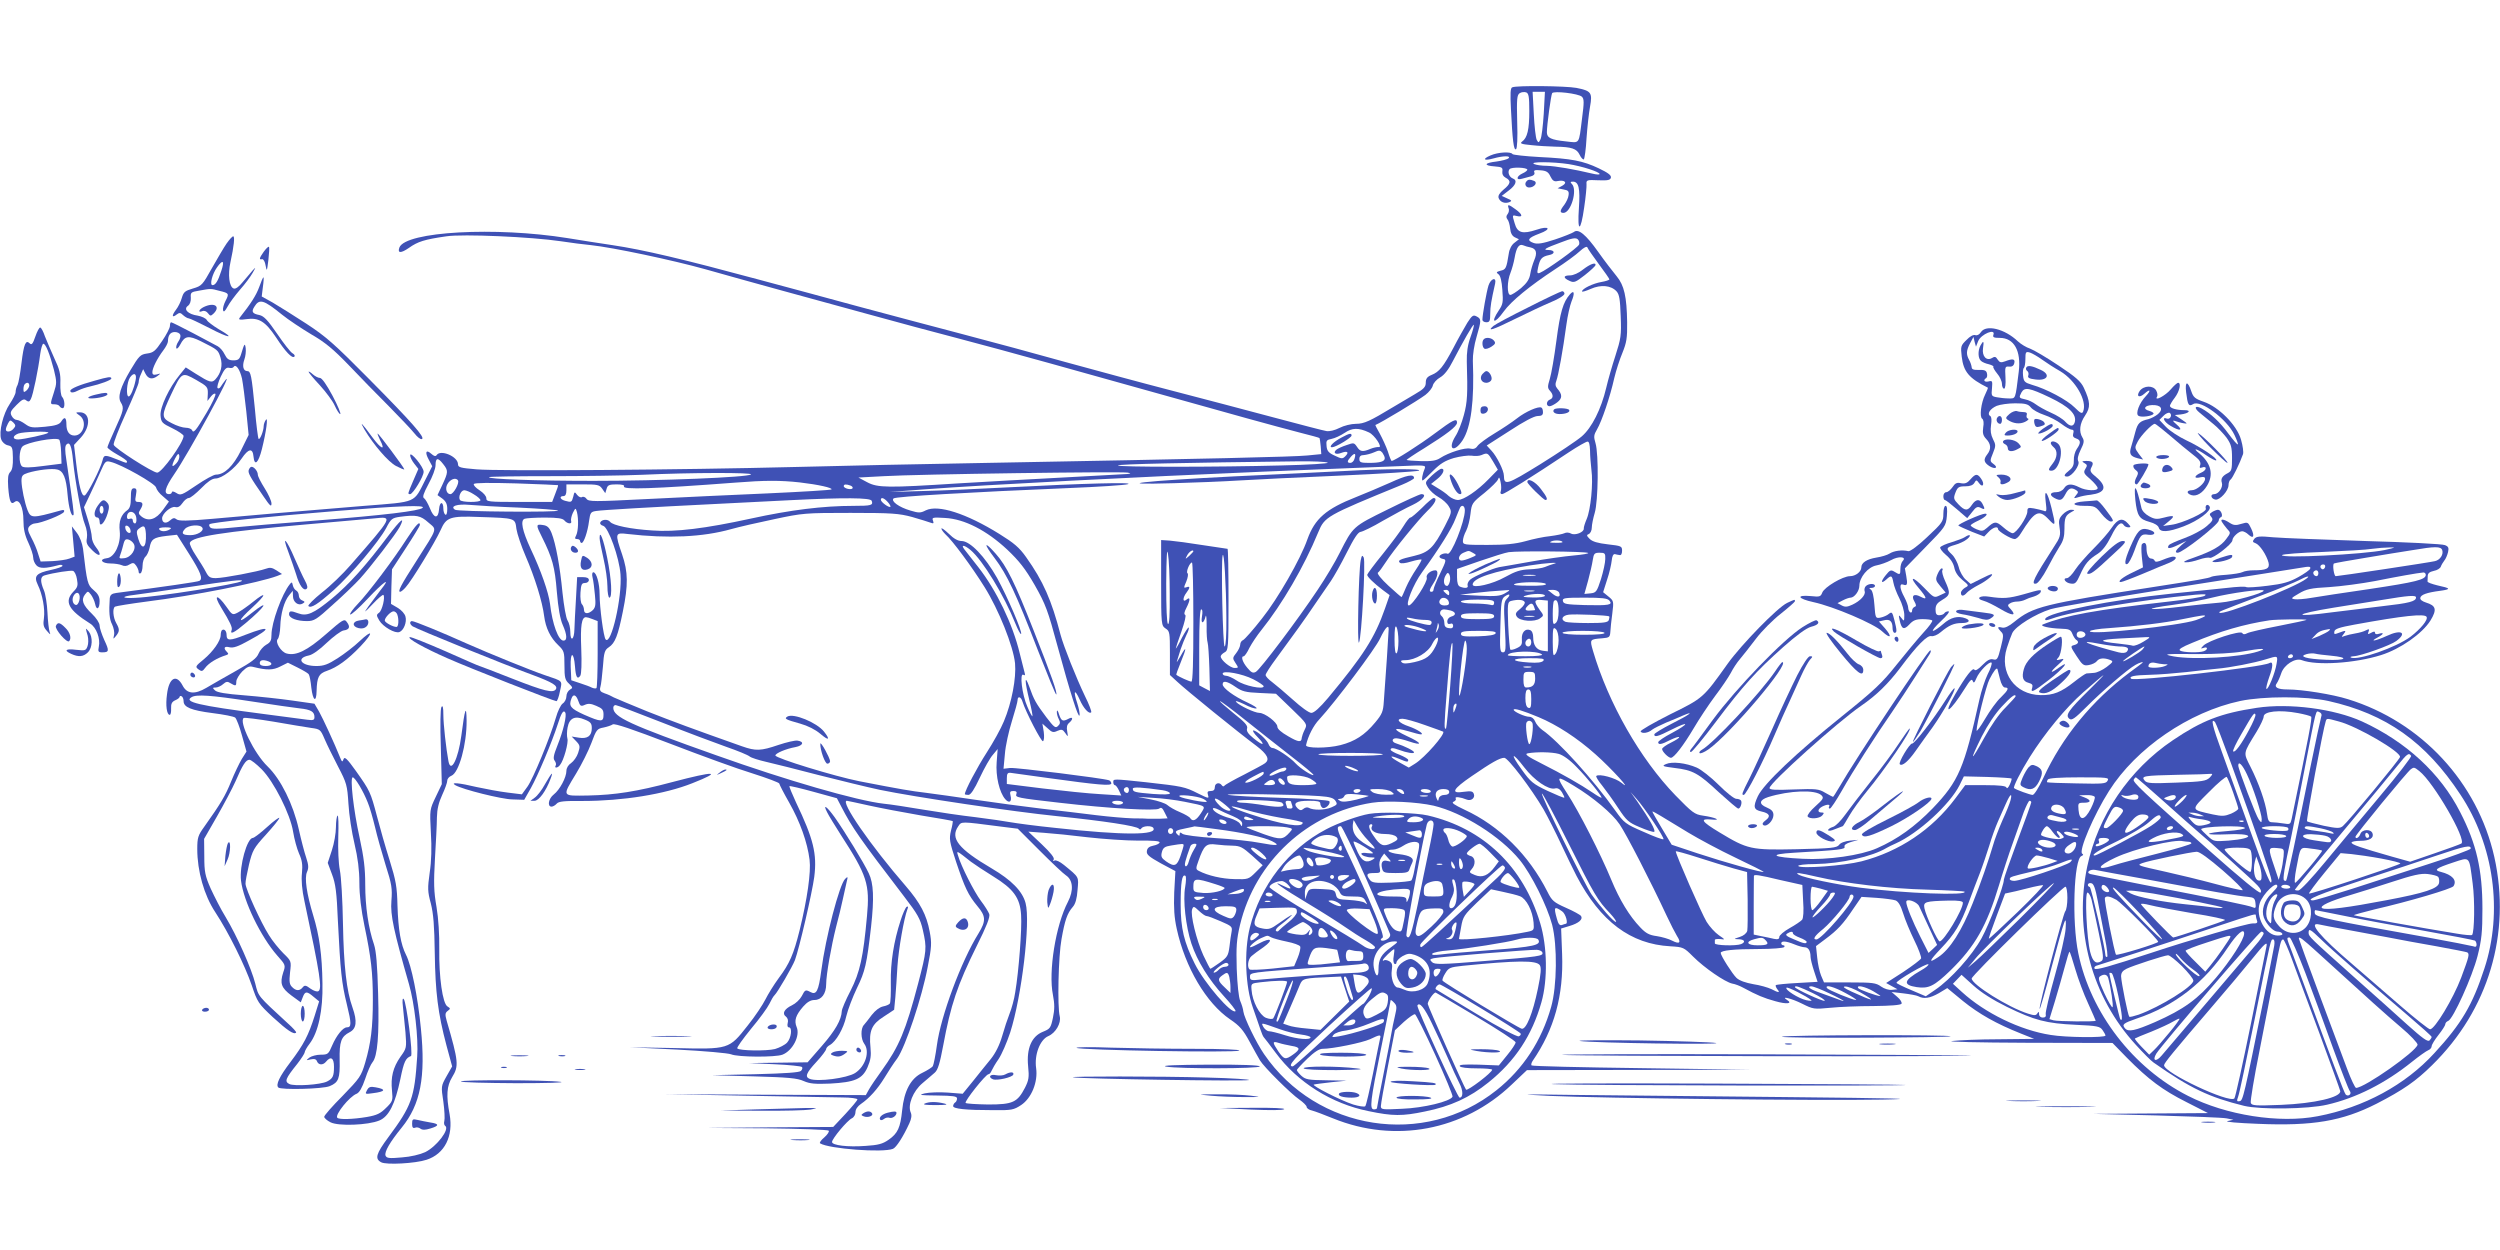 <?xml version="1.0" standalone="no"?>
<!DOCTYPE svg PUBLIC "-//W3C//DTD SVG 20010904//EN"
 "http://www.w3.org/TR/2001/REC-SVG-20010904/DTD/svg10.dtd">
<svg version="1.0" xmlns="http://www.w3.org/2000/svg"
 width="1280pt" height="640pt" viewBox="0 0 1280 640"
 preserveAspectRatio="xMidYMid meet">
<g transform="translate(0,640) scale(0.1,-0.1)"
fill="#3f51b5" stroke="none">
<path d="M7743 5953 c-10 -3 -11 -32 -7 -111 8 -161 14 -213 26 -206 6 4 9 56
6 142 -3 116 -1 136 13 145 9 6 24 7 33 4 13 -5 16 -22 16 -96 0 -94 -10 -137
-37 -156 -13 -10 -4 -13 47 -18 35 -4 90 -7 124 -8 83 -1 109 -10 124 -42 7
-15 17 -25 21 -23 4 3 11 52 14 108 4 57 12 129 18 162 13 72 6 81 -70 96 -54
10 -305 13 -328 3z m161 -135 c-4 -62 -11 -122 -17 -132 -9 -18 -10 -18 -19
-2 -5 10 -12 69 -15 132 l-6 114 32 0 31 0 -6 -112z m195 87 c12 -11 12 -29 1
-112 -17 -135 -10 -125 -82 -117 -77 8 -98 18 -98 47 0 36 21 190 27 200 8 13
135 -2 152 -18z"/>
<path d="M7631 5604 c-44 -19 -34 -29 16 -15 50 14 90 14 77 1 -6 -6 -34 -13
-62 -17 -63 -7 -68 -21 -9 -25 37 -3 42 -6 39 -25 -2 -14 4 -26 17 -33 29 -15
26 -31 -11 -61 -21 -18 -29 -31 -25 -43 8 -21 32 -30 55 -21 14 6 13 9 -11 19
l-28 13 35 27 c38 28 46 53 22 62 -19 7 -29 34 -17 48 10 12 91 9 91 -3 0 -4
-11 -13 -25 -19 -32 -15 -34 -37 -2 -27 12 3 32 9 45 12 15 4 21 11 18 20 -5
11 2 14 32 11 29 -2 40 -9 50 -31 11 -22 19 -28 37 -24 37 7 52 -8 24 -24
l-24 -13 30 -6 c25 -4 29 -10 26 -30 -1 -13 -12 -35 -22 -49 -23 -29 -24 -41
-4 -41 38 0 73 118 43 148 -9 9 -8 12 5 12 30 0 38 -34 31 -135 -9 -127 9
-126 27 3 8 53 13 107 12 119 -2 21 2 23 60 20 50 -2 62 1 65 14 2 12 -16 25
-62 47 -82 39 -140 50 -304 58 -73 4 -135 11 -138 15 -8 14 -75 10 -113 -7z
m399 -44 c70 -11 160 -40 160 -51 0 -4 -17 -3 -37 2 -91 22 -191 39 -233 40
-25 0 -54 4 -65 9 -29 13 95 12 175 0z"/>
<path d="M7817 5473 c-14 -13 -6 -33 12 -33 27 0 46 26 25 34 -20 8 -29 8 -37
-1z"/>
<path d="M7724 5334 c4 -9 1 -23 -5 -30 -8 -10 -8 -18 -1 -27 6 -6 12 -28 14
-47 2 -23 10 -38 24 -45 l21 -10 -23 -18 c-14 -10 -26 -32 -29 -55 -12 -76
-15 -82 -42 -88 -22 -6 -24 -9 -11 -18 10 -7 17 -35 20 -80 5 -63 3 -74 -18
-105 -45 -67 -22 -72 25 -6 38 53 133 131 264 217 51 33 107 74 126 92 19 18
35 26 38 20 2 -7 28 -44 58 -85 30 -40 55 -76 55 -79 0 -4 -19 -10 -42 -14
-41 -7 -98 -34 -98 -48 0 -4 20 2 45 13 52 23 104 18 132 -13 14 -16 18 -41
21 -127 4 -98 1 -115 -27 -202 -17 -52 -38 -125 -47 -164 -26 -110 -74 -205
-125 -249 -24 -21 -120 -85 -213 -143 -172 -106 -185 -110 -186 -59 0 27 -36
99 -64 129 l-24 26 117 75 c73 48 126 76 144 76 20 0 27 5 27 19 0 11 -3 22
-8 24 -14 9 -82 -21 -125 -55 -23 -18 -75 -53 -115 -77 -40 -24 -79 -53 -87
-64 -9 -14 -21 -18 -37 -14 -26 7 -111 -20 -154 -48 -21 -14 -44 -17 -98 -16
-39 1 -72 4 -74 6 -2 1 39 29 90 60 115 72 168 112 168 131 0 25 -20 15 -115
-56 -76 -57 -206 -140 -220 -140 -2 0 -11 21 -19 48 -9 26 -28 67 -41 91 -14
24 -24 44 -23 45 28 11 214 123 256 154 18 14 35 35 38 48 3 13 20 32 38 42
21 12 44 42 64 82 53 102 104 191 108 187 2 -2 -5 -30 -17 -63 -15 -41 -20
-79 -19 -126 5 -165 3 -207 -15 -273 -10 -38 -29 -87 -43 -108 -42 -68 -8 -88
36 -22 44 68 61 201 53 408 -1 29 7 83 19 122 25 86 25 92 0 105 -17 9 -23 5
-47 -32 -14 -24 -47 -81 -71 -128 -52 -98 -73 -124 -113 -140 -22 -9 -29 -19
-29 -39 0 -22 -10 -33 -57 -60 -32 -19 -80 -47 -108 -64 -121 -73 -150 -87
-193 -87 -23 0 -61 -9 -84 -21 -23 -12 -52 -19 -67 -16 -14 2 -136 34 -271 70
-135 36 -369 98 -520 137 -151 39 -394 105 -540 145 -146 41 -386 106 -535
145 -148 39 -386 102 -527 140 -142 39 -374 101 -515 139 -385 104 -587 152
-748 176 -60 9 -164 25 -230 36 -367 59 -828 34 -860 -48 -11 -30 7 -31 49 -2
45 32 79 43 191 59 83 13 438 -3 585 -25 52 -8 122 -17 155 -20 113 -12 416
-76 588 -124 95 -27 264 -74 377 -105 113 -31 320 -88 460 -126 140 -39 343
-93 450 -121 107 -28 321 -86 475 -129 154 -43 404 -113 555 -155 151 -42 356
-99 455 -127 99 -27 222 -61 274 -74 52 -13 96 -25 97 -27 1 -1 4 -20 6 -42
l3 -40 -71 -7 c-69 -7 -500 -17 -1639 -38 -308 -5 -751 -15 -985 -21 -584 -15
-1515 -22 -1630 -12 -83 7 -95 10 -95 26 0 40 -91 78 -110 46 -5 -7 -14 -4
-26 7 -28 25 -35 9 -14 -29 l18 -34 -34 -67 c-63 -124 -39 -114 -314 -136
-352 -29 -578 -48 -773 -66 -135 -12 -177 -12 -188 -3 -11 9 -18 8 -34 -6 -20
-18 -40 -13 -40 11 0 24 45 63 67 58 14 -4 25 3 37 20 9 14 24 26 32 26 9 0
37 23 64 50 32 33 56 50 73 50 33 0 99 50 134 102 35 52 57 56 61 10 5 -51 25
-33 43 39 22 88 33 169 20 149 -6 -8 -11 -23 -11 -32 0 -23 -19 -72 -26 -65
-3 3 -12 72 -19 154 -17 173 -21 193 -39 193 -20 0 -27 25 -15 59 6 16 9 42 7
58 -4 29 -7 25 -24 -32 -8 -25 -15 -30 -39 -30 -24 0 -33 7 -45 31 -8 17 -24
35 -35 41 -11 6 -68 36 -126 67 -59 31 -109 56 -113 56 -3 0 -6 -8 -6 -19 0
-10 -18 -45 -40 -77 -34 -51 -45 -60 -77 -64 -34 -5 -41 -11 -85 -85 -52 -88
-67 -138 -49 -166 17 -28 14 -40 -29 -134 -22 -48 -40 -91 -40 -95 0 -5 22
-21 50 -37 27 -15 50 -31 50 -35 0 -11 -2 -10 -41 6 -72 29 -77 29 -84 -1 -10
-42 -78 -176 -92 -180 -15 -5 -29 47 -43 165 l-11 94 36 39 c52 58 47 130 -9
128 -20 0 -20 -1 1 -16 41 -28 22 -103 -26 -103 -26 0 -41 21 -41 57 0 37 -10
42 -27 14 -9 -14 -29 -21 -83 -26 -64 -6 -75 -5 -101 14 -15 11 -35 21 -43 21
-9 0 -20 9 -26 20 -10 18 -6 26 25 57 28 28 38 33 49 23 12 -9 17 -7 24 7 11
20 38 151 48 231 4 28 11 52 16 52 12 0 33 -53 54 -133 15 -62 15 -70 0 -116
-20 -62 -20 -61 3 -61 11 0 23 -4 26 -10 3 -5 10 -10 16 -10 13 0 11 44 -3 58
-6 6 -10 36 -9 70 2 47 -4 71 -31 128 -17 38 -39 89 -48 112 -8 24 -19 45 -24
45 -5 1 -16 -20 -25 -46 -13 -38 -19 -45 -29 -35 -20 20 -30 -2 -42 -101 -6
-51 -15 -102 -20 -112 -6 -10 -10 -26 -10 -36 0 -10 -14 -37 -30 -61 -34 -50
-57 -144 -44 -181 5 -15 20 -28 34 -31 23 -5 25 -11 26 -63 1 -40 -3 -62 -13
-73 -12 -12 -14 -30 -11 -79 6 -74 14 -91 33 -75 23 19 45 -27 45 -95 0 -43 7
-75 25 -113 14 -30 25 -64 25 -77 0 -13 8 -31 17 -40 16 -17 47 -16 111 1 12
4 22 2 22 -3 0 -5 -27 -14 -59 -21 -75 -16 -89 -31 -68 -75 25 -51 38 -126 32
-171 -5 -34 -3 -46 15 -66 18 -21 20 -22 14 -5 -4 11 -9 55 -11 99 -2 43 -10
94 -18 113 -20 47 -19 71 3 77 48 14 135 27 146 23 8 -3 17 -22 20 -42 6 -32
4 -42 -18 -64 -49 -51 -26 -94 86 -164 31 -19 53 -77 44 -118 -5 -25 -3 -29
18 -29 35 0 36 8 10 63 -13 29 -24 62 -24 74 0 13 -17 39 -39 60 -47 45 -57
72 -36 99 15 19 15 19 31 -1 8 -11 18 -32 21 -47 7 -36 23 -26 23 14 0 23 -9
39 -31 57 -31 27 -33 34 -54 212 -4 27 -16 60 -31 80 l-26 34 7 -77 7 -78 -27
-10 c-15 -6 -54 -11 -87 -13 l-60 -2 -13 40 c-6 22 -22 59 -35 83 -18 34 -20
45 -10 57 7 8 20 15 29 15 31 1 145 46 149 60 3 9 -2 11 -19 6 -144 -40 -151
-40 -168 2 -15 39 -30 112 -31 149 0 27 5 33 33 42 49 15 124 24 150 17 31 -7
46 -42 53 -129 6 -68 20 -115 30 -104 4 4 -1 41 -36 281 -8 49 -8 72 0 80 17
17 27 -7 34 -83 11 -108 44 -288 61 -327 9 -22 13 -50 10 -68 -5 -26 -1 -36
29 -65 39 -38 50 -24 16 19 -11 14 -20 36 -20 50 0 14 -9 54 -20 89 l-20 64
29 61 c16 34 41 87 55 120 24 55 27 58 53 51 55 -13 228 -111 232 -131 2 -10
17 -31 35 -45 l31 -27 -31 -43 c-35 -49 -74 -61 -109 -34 -16 13 -18 19 -7 35
17 28 15 40 -8 40 -18 0 -20 4 -14 35 5 28 3 35 -10 35 -13 0 -16 -11 -16 -49
0 -37 -5 -53 -18 -63 -32 -22 -45 -58 -39 -107 7 -64 -26 -135 -66 -139 -42
-5 -27 -27 19 -27 21 0 47 -4 58 -9 12 -6 26 -5 39 4 17 10 23 10 34 -6 7 -10
13 -24 13 -32 0 -7 4 -10 10 -7 5 3 10 21 10 39 0 19 7 39 15 46 8 7 17 27 21
46 8 44 20 52 85 60 l55 6 62 -98 c60 -95 72 -127 53 -138 -7 -5 -180 -30
-426 -62 -23 -3 -31 -10 -33 -27 -5 -70 -2 -108 12 -134 8 -17 13 -41 10 -54
-5 -23 -5 -23 10 -5 19 24 19 34 1 66 -16 28 -20 76 -6 84 5 3 78 15 162 26
241 30 577 97 668 131 l25 10 -29 19 c-22 14 -33 16 -54 8 -38 -14 -216 -48
-256 -48 -29 0 -37 5 -51 32 -9 18 -33 56 -52 85 -19 28 -32 57 -30 64 10 31
169 56 596 94 158 14 315 28 350 31 95 10 96 12 -123 -239 -38 -44 -104 -108
-147 -141 -42 -34 -73 -65 -69 -69 13 -13 48 9 130 82 90 81 231 248 268 317
25 48 30 52 71 58 83 11 105 7 145 -29 45 -39 51 -21 -61 -197 -81 -126 -97
-158 -83 -158 4 0 17 10 28 23 30 32 152 233 179 293 29 66 48 73 199 67 186
-6 182 -5 189 -61 4 -26 25 -88 47 -139 47 -108 86 -234 95 -307 8 -62 32
-111 73 -150 29 -28 31 -34 31 -102 0 -63 3 -76 23 -94 20 -20 21 -22 5 -31
-10 -6 -18 -21 -18 -34 0 -13 -8 -30 -19 -37 -10 -7 -26 -40 -35 -73 -30 -103
-116 -311 -145 -352 l-29 -40 -73 9 c-41 5 -111 18 -157 28 -92 22 -138 26
-111 10 37 -22 237 -72 292 -73 l61 -2 34 60 c36 64 108 235 137 325 19 61 30
77 39 62 9 -15 -10 -94 -40 -169 -20 -50 -23 -67 -14 -78 6 -8 9 -19 5 -25 -9
-14 11 -13 22 3 19 22 45 116 38 136 -3 11 -3 36 1 56 9 49 38 62 87 41 31
-12 37 -20 37 -44 0 -40 -22 -56 -66 -49 l-37 6 23 -24 c20 -21 21 -27 10 -60
-6 -19 -23 -43 -36 -52 -14 -9 -24 -25 -24 -40 0 -33 -34 -97 -65 -121 -27
-21 -34 -62 -11 -62 7 0 19 7 26 15 10 12 38 15 134 14 203 0 418 34 561 91
157 62 118 64 -102 6 -183 -49 -294 -66 -431 -69 -138 -2 -135 -8 -62 113 28
46 63 116 78 156 25 68 29 73 62 79 19 4 40 11 47 16 8 7 102 -25 295 -99 156
-60 345 -129 421 -152 75 -24 137 -47 137 -52 0 -4 23 -49 51 -98 55 -97 93
-203 104 -292 8 -63 -12 -202 -51 -361 -31 -124 -51 -170 -107 -245 -25 -34
-55 -83 -68 -109 -13 -26 -53 -87 -91 -134 -96 -122 -94 -122 -377 -115 l-226
4 245 -12 c135 -7 258 -18 273 -24 35 -15 226 -16 263 -2 52 20 92 97 73 141
-14 34 -5 61 33 105 21 24 39 34 58 34 36 0 60 32 60 81 0 49 26 195 51 294
12 44 27 107 34 140 7 33 16 74 20 90 7 27 6 29 -8 15 -29 -28 -100 -299 -122
-469 -14 -106 -25 -127 -56 -110 -25 13 -27 12 -44 -21 -9 -17 -31 -38 -50
-47 -40 -19 -52 -43 -31 -58 9 -7 13 -20 9 -33 -3 -13 -1 -22 6 -22 19 0 12
-55 -9 -78 -11 -12 -39 -26 -62 -33 -43 -11 -181 -9 -193 3 -4 4 28 48 70 100
43 51 85 109 94 128 9 19 21 40 27 45 15 14 91 145 104 179 22 59 88 344 99
426 15 118 -4 195 -94 383 -20 43 -35 80 -33 82 2 2 58 -11 123 -29 l120 -33
23 -44 c54 -105 95 -164 321 -459 69 -90 83 -114 96 -172 21 -93 20 -104 -24
-273 -64 -243 -97 -322 -187 -447 -27 -37 -56 -80 -65 -96 l-16 -29 -514 2
-514 3 415 -8 c228 -4 450 -8 493 -9 42 0 77 -5 77 -10 0 -5 -28 -38 -62 -75
l-62 -66 -325 -2 -326 -3 310 -2 c170 -2 313 -7 318 -12 4 -4 -6 -20 -22 -34
-17 -14 -27 -28 -22 -31 45 -28 321 -49 373 -28 17 7 52 61 84 131 11 24 13
41 7 55 -17 38 12 110 60 150 23 19 51 44 63 54 16 14 26 47 43 138 39 210 72
309 172 511 50 100 69 148 64 163 -4 11 -23 42 -43 68 -33 44 -101 176 -117
232 -9 27 -7 26 66 -32 19 -14 70 -48 114 -75 104 -64 138 -110 143 -198 5
-69 -12 -289 -30 -395 -5 -36 -19 -85 -29 -110 -10 -25 -27 -76 -38 -115 -13
-45 -34 -87 -58 -117 -21 -26 -62 -76 -91 -113 l-53 -65 -77 6 c-42 3 -95 1
-117 -4 -35 -9 -26 -10 63 -11 82 -1 102 -4 102 -15 0 -8 -4 -18 -10 -21 -5
-3 -10 -12 -10 -18 0 -14 63 -21 206 -21 93 -1 104 1 142 26 53 35 87 118 77
189 -10 69 20 146 62 164 38 16 67 67 59 101 -13 49 -7 310 9 396 17 96 29
132 58 165 13 15 21 42 24 86 6 70 10 63 -69 128 -22 18 -42 27 -49 23 -8 -5
-9 -3 -4 5 5 9 -16 35 -61 78 l-69 65 80 -6 c44 -3 145 -13 225 -23 80 -9 196
-17 258 -17 78 1 112 -2 109 -10 -2 -6 -17 -13 -33 -16 -20 -4 -30 -12 -32
-27 -3 -18 10 -29 71 -63 l75 -40 -6 -109 c-3 -81 0 -128 13 -187 43 -197 151
-380 273 -463 49 -33 67 -54 99 -113 22 -40 46 -84 54 -97 20 -34 158 -171
202 -201 20 -14 37 -31 37 -37 0 -7 12 -16 28 -19 15 -4 63 -22 107 -40 317
-129 668 -63 915 173 l78 74 573 1 574 1 -559 8 c-307 4 -561 10 -564 14 -4 3
-1 14 5 23 111 161 159 335 151 547 l-5 131 43 13 c47 14 70 34 59 51 -4 6
-38 25 -77 42 -63 28 -72 36 -95 82 -95 188 -246 338 -424 420 -55 26 -69 36
-57 41 10 4 15 12 11 17 -6 11 25 7 57 -6 22 -9 44 9 36 29 -5 14 -14 16 -51
11 -70 -11 -58 13 40 80 102 70 144 94 167 94 19 0 138 -157 201 -264 22 -39
62 -118 89 -176 27 -58 63 -132 80 -165 122 -233 277 -349 480 -360 66 -4 69
-5 117 -53 58 -58 163 -130 200 -138 14 -2 40 -12 56 -21 72 -39 106 -53 164
-69 59 -17 91 -13 61 6 -36 23 23 8 77 -19 56 -28 61 -29 143 -21 47 5 147 9
222 9 89 1 139 5 144 12 3 6 -6 22 -22 35 l-29 25 60 -7 c33 -4 68 -10 77 -15
28 -15 59 -10 105 16 l43 26 80 -66 c83 -67 172 -117 295 -166 l70 -28 -180
-2 c-99 0 -207 -5 -240 -9 -34 -4 133 -8 380 -9 l441 -1 74 -76 c111 -112 182
-165 305 -227 l110 -56 -295 -2 -295 -2 325 -8 c179 -5 341 -11 360 -15 l35
-7 -30 -7 c-17 -4 53 -10 156 -14 280 -12 432 14 607 103 136 70 202 116 284
197 289 283 406 675 319 1066 -86 382 -373 692 -749 808 -79 25 -235 50 -309
50 -53 0 -72 11 -55 33 5 7 15 29 22 50 14 43 71 80 105 67 76 -29 273 -16
406 26 99 31 211 110 253 177 34 56 29 76 -23 92 -19 6 -31 15 -29 24 3 16 32
27 101 36 58 8 56 13 -14 28 -28 7 -51 15 -50 20 0 4 1 16 1 27 0 15 9 22 31
27 17 3 33 13 36 22 3 9 12 23 18 31 7 8 15 27 19 43 5 22 2 29 -16 36 -13 6
-196 15 -408 21 -212 7 -423 15 -470 19 -71 7 -87 5 -98 -8 -10 -13 -9 -17 6
-22 22 -8 57 -61 67 -100 7 -30 -10 -39 -78 -39 -21 0 -46 -4 -55 -9 -9 -5
-47 -11 -84 -14 -36 -2 -70 -7 -76 -10 -10 -7 -68 -17 -287 -51 -575 -89 -626
-102 -722 -180 -28 -23 -49 -33 -63 -29 -24 6 -25 0 -5 -21 14 -13 14 -22 -1
-81 -15 -60 -19 -66 -39 -61 -16 4 -30 -4 -55 -29 -21 -22 -36 -31 -41 -24 -8
14 -43 -31 -98 -125 -69 -119 -28 -94 49 29 26 42 36 52 40 39 5 -13 9 -11 19
13 14 35 68 90 78 80 3 -4 -5 -31 -20 -59 -14 -29 -33 -87 -42 -128 -78 -352
-106 -419 -239 -558 -91 -94 -181 -159 -286 -205 -84 -37 -253 -61 -380 -54
-159 8 -180 23 -45 31 236 14 264 17 259 31 -3 8 9 17 33 24 l38 11 -43 -4
c-26 -3 -49 -11 -56 -22 -12 -15 -38 -18 -217 -22 -234 -5 -251 -1 -395 86
-93 56 -103 72 -42 66 57 -6 21 11 -43 20 -43 6 -55 16 -141 104 -180 186
-343 471 -422 740 -17 59 -17 59 48 64 36 3 39 6 41 33 1 17 5 59 10 94 8 63
7 65 -20 87 l-27 22 20 63 c12 35 22 80 24 99 2 22 8 34 16 33 6 -2 18 -4 25
-5 7 -2 12 7 12 22 0 24 -4 25 -73 33 -52 6 -79 14 -93 28 -16 16 -17 20 -4
25 8 4 15 18 15 33 0 14 7 48 15 75 18 60 21 300 4 357 -10 33 -9 42 8 71 24
41 67 167 88 262 9 38 28 97 42 130 21 52 25 75 24 156 -2 131 -15 189 -54
236 -18 22 -61 77 -94 124 -64 90 -102 121 -125 102 -7 -5 -51 -23 -96 -38
-64 -21 -90 -25 -110 -18 -37 13 -29 26 30 48 64 23 50 42 -14 20 -73 -24 -99
-17 -113 33 -13 43 -13 43 11 37 33 -8 30 8 -6 34 -35 26 -44 28 -36 6z m361
-186 c-6 -16 -168 -132 -201 -145 -14 -5 -15 -1 -9 28 10 45 19 55 56 63 33 6
31 26 -3 26 -32 0 -18 9 64 39 56 22 76 25 86 16 7 -6 10 -19 7 -27z m-248
-15 c29 -7 35 -27 18 -66 -7 -17 -17 -49 -20 -69 -4 -27 -17 -47 -47 -73 -23
-19 -48 -35 -55 -35 -18 0 -17 71 1 114 7 18 17 53 21 77 9 53 23 72 44 63 9
-4 26 -9 38 -11z m-6914 -447 c3 -7 -1 -23 -10 -35 -8 -12 -13 -27 -10 -34 2
-6 11 2 20 19 23 45 42 48 105 17 88 -44 89 -45 101 -84 12 -40 3 -79 -26
-111 -18 -20 -30 -16 -100 28 l-52 33 -30 -37 c-54 -65 -103 -168 -99 -210 3
-34 7 -39 61 -65 31 -15 57 -33 57 -39 0 -33 -111 -188 -135 -188 -23 0 -220
126 -223 143 -2 9 26 81 62 160 36 79 66 151 66 160 0 9 5 28 12 42 l11 25 11
-22 c14 -28 35 -33 61 -14 20 15 19 15 -2 9 -17 -4 -23 -1 -23 11 0 21 25 71
56 112 13 17 24 38 24 47 0 30 12 47 35 47 13 0 25 -6 28 -14z m316 -224 c5
-26 15 -102 22 -168 l12 -121 -39 -79 c-40 -81 -85 -124 -128 -124 -12 0 -57
-25 -101 -55 -75 -51 -81 -53 -102 -39 -13 8 -23 10 -23 4 0 -5 -6 -10 -14
-10 -30 0 -22 32 26 102 72 104 309 539 263 483 -9 -11 -20 -27 -25 -35 -5 -8
-12 -11 -16 -7 -4 4 3 30 16 58 18 38 28 49 42 46 10 -3 21 -1 24 4 11 18 32
-12 43 -59z m-545 -10 c-9 -44 -26 -82 -35 -82 -15 0 -10 74 7 98 20 28 36 19
28 -16z m370 -69 l-2 -36 18 23 c9 12 20 18 23 13 3 -5 -16 -47 -44 -94 -56
-95 -69 -110 -76 -91 -3 6 -17 12 -32 12 -15 0 -47 10 -71 23 -55 27 -55 39
-4 147 55 116 55 116 128 75 58 -33 61 -37 60 -72z m-914 43 c0 -7 -7 -19 -15
-26 -12 -10 -15 -9 -15 7 0 11 3 23 7 26 11 12 23 8 23 -7z m-80 -220 c-14
-18 -40 -21 -40 -5 0 6 5 20 11 31 10 18 12 19 27 5 13 -13 13 -19 2 -31z
m6939 -20 c29 -13 72 -79 50 -75 -8 1 -27 -3 -42 -9 -40 -17 -53 -15 -69 10
-15 22 -17 22 -54 9 -22 -7 -45 -18 -51 -23 -21 -17 -4 -28 24 -17 32 12 42 4
21 -17 -14 -14 -19 -14 -54 3 -31 14 -40 24 -42 49 -3 28 0 32 26 37 16 3 46
17 67 31 38 26 71 27 124 2z m-6762 -2 c-8 -8 -124 -33 -154 -34 -30 0 -30 18
0 30 25 10 164 14 154 4z m66 -100 l2 -58 -95 -12 c-66 -9 -99 -9 -107 -2 -18
14 -16 83 2 102 21 21 170 49 188 35 4 -3 9 -32 10 -65z m7828 9 c0 -27 4 -70
7 -98 10 -70 -4 -205 -24 -252 -9 -21 -16 -43 -15 -49 2 -19 -45 -37 -65 -26
-10 6 -25 7 -34 2 -8 -4 -41 -11 -73 -15 -32 -3 -89 -15 -127 -26 -52 -14
-102 -19 -195 -19 -119 0 -125 1 -125 20 0 12 7 35 17 53 9 18 19 57 22 87 6
52 8 56 71 106 35 29 67 60 70 70 5 14 8 11 13 -14 4 -17 4 -39 1 -47 -4 -9
-1 -15 7 -15 11 0 146 84 344 216 44 29 86 53 93 53 8 1 12 -15 13 -46z
m-1051 -39 c0 -17 -24 -24 -81 -24 -42 0 -49 3 -49 20 0 14 7 20 23 20 12 1
36 7 52 14 26 12 32 11 43 -2 6 -9 12 -21 12 -28z m-6186 -25 c-25 -27 -28
-17 -8 23 14 26 19 29 22 15 2 -10 -4 -27 -14 -38z m6031 22 c-3 -12 -13 -21
-21 -21 -18 0 -18 9 3 32 20 22 27 17 18 -11z m709 -13 l25 -43 -47 -48 c-58
-60 -128 -107 -158 -107 -12 0 -33 9 -46 20 -12 12 -38 30 -57 41 l-34 21 31
25 c31 24 43 53 22 53 -6 0 -27 -15 -48 -34 -37 -35 -37 -35 -20 -63 9 -15 33
-37 53 -48 20 -11 44 -32 53 -48 16 -27 16 -30 -20 -100 -58 -112 -82 -135
-157 -153 -74 -17 -86 -23 -74 -35 6 -6 29 -3 58 6 27 8 51 12 53 10 2 -2 -10
-24 -27 -49 -17 -25 -41 -67 -52 -93 -11 -26 -21 -49 -23 -50 -1 -1 -31 25
-67 58 -37 34 -60 63 -54 67 6 4 23 27 39 52 42 65 167 218 215 265 39 37 52
65 31 65 -5 0 -32 -22 -59 -50 -28 -27 -54 -50 -60 -50 -5 0 -20 -19 -34 -42
-14 -24 -62 -88 -106 -143 -45 -55 -81 -104 -81 -108 0 -10 35 -44 80 -78 l35
-26 -24 -69 c-52 -149 -111 -241 -291 -457 -43 -51 -72 -77 -86 -77 -12 0 -52
29 -95 68 -41 37 -89 77 -106 90 -18 13 -33 29 -33 36 0 7 24 44 53 83 87 118
149 204 202 283 28 41 64 93 79 115 15 22 52 87 81 145 38 75 58 106 72 107
10 1 62 26 114 57 53 30 121 67 152 81 52 25 76 55 44 55 -7 0 -85 -35 -173
-79 -177 -87 -176 -86 -244 -220 -23 -47 -74 -132 -113 -190 -104 -156 -295
-409 -317 -421 -15 -8 -23 -4 -44 21 -25 30 -34 59 -18 59 4 0 18 19 29 43 12
23 40 65 62 92 105 131 218 324 290 499 34 81 38 84 429 244 34 14 62 30 62
34 0 23 -37 16 -122 -23 -51 -23 -130 -56 -175 -74 -155 -61 -211 -111 -249
-216 -35 -101 -152 -305 -232 -405 -45 -58 -89 -107 -97 -111 -8 -3 -15 -13
-15 -23 0 -9 -9 -29 -20 -43 -20 -25 -20 -28 -4 -52 16 -24 16 -25 -5 -25 -22
0 -71 41 -71 59 0 6 9 15 20 21 19 10 20 21 20 270 0 143 -2 260 -5 260 -2 0
-60 9 -127 19 -68 11 -143 21 -168 23 l-45 3 0 -219 c0 -215 1 -219 23 -234
21 -13 22 -22 22 -126 l0 -112 38 -35 c41 -39 313 -260 405 -328 56 -43 69
-69 45 -88 -7 -6 -56 -32 -108 -59 -52 -26 -98 -52 -101 -57 -4 -5 -9 -4 -13
2 -12 18 -36 12 -36 -9 0 -14 -7 -20 -21 -20 -16 0 -19 -4 -14 -21 6 -19 3
-18 -52 9 -67 34 -79 36 -266 57 -170 18 -167 18 -167 0 0 -8 4 -15 8 -15 5 0
14 -12 21 -27 l12 -26 -108 7 c-59 3 -191 17 -293 29 l-185 23 0 29 c0 24 4
30 20 28 11 -2 99 -14 195 -27 253 -35 320 -41 320 -27 0 6 -6 14 -12 16 -33
11 -477 66 -506 63 l-34 -4 7 75 c3 42 20 118 36 169 16 51 29 99 29 107 0 23
18 18 25 -7 17 -54 97 -208 105 -203 6 4 7 24 4 48 l-7 42 27 -24 c22 -21 29
-23 50 -13 21 9 27 8 40 -11 15 -22 15 -21 10 9 -4 21 -1 34 10 43 22 19 20
34 -3 21 -30 -16 -37 -12 -49 23 -5 18 -10 24 -11 14 -1 -10 4 -28 10 -39 8
-16 8 -24 -4 -35 -13 -13 -20 -7 -60 45 -53 71 -63 88 -87 156 -25 68 -24 30
0 -68 11 -44 18 -81 16 -83 -2 -2 -14 20 -26 49 -27 60 -41 176 -20 163 8 -5
10 -2 6 11 -3 11 -14 55 -25 99 -36 150 -119 322 -212 441 -34 43 -66 85 -72
92 -19 25 1 22 32 -4 62 -52 172 -232 230 -377 13 -32 26 -56 29 -53 8 9 -69
189 -123 287 -62 110 -138 189 -182 189 -18 0 -40 12 -65 37 -21 20 -38 32
-38 27 0 -6 10 -19 21 -30 35 -31 134 -164 200 -270 72 -115 147 -302 156
-390 7 -75 -17 -202 -57 -297 -15 -37 -55 -109 -88 -160 -49 -76 -112 -195
-112 -213 0 -2 8 -4 18 -4 12 0 30 27 59 89 23 49 53 102 67 117 l24 29 -5
-67 c-6 -71 14 -156 44 -190 20 -23 35 -13 27 18 -5 20 -2 24 15 24 14 0 19
-5 15 -15 -7 -18 1 -20 220 -45 258 -30 495 -43 511 -30 10 8 17 4 28 -20 l15
-30 -41 -2 c-23 0 -49 0 -57 0 -8 1 -44 2 -80 2 -36 1 -119 8 -185 16 -66 8
-194 24 -285 34 -91 11 -241 31 -335 45 -93 14 -208 30 -255 36 -76 9 -124 17
-340 59 -126 25 -430 118 -430 132 0 11 53 34 103 43 40 8 46 28 10 33 -12 2
-55 -8 -97 -22 -91 -31 -116 -32 -187 -7 -252 89 -354 127 -486 179 -83 34
-160 66 -170 71 -10 6 -31 16 -47 21 -23 8 -27 15 -22 33 4 12 9 59 13 104 5
73 9 85 30 99 32 21 47 59 72 183 28 137 27 202 -4 293 -37 108 -36 112 28
104 208 -24 386 -16 531 25 39 11 139 34 221 51 145 31 158 32 390 32 213 0
248 -3 315 -21 41 -12 84 -25 94 -29 16 -6 18 -4 13 10 -7 17 -1 18 62 14 99
-5 213 -64 318 -162 61 -58 92 -97 141 -182 56 -99 67 -129 117 -314 65 -239
107 -370 112 -353 3 7 -3 36 -12 64 -21 63 -13 75 13 17 19 -44 48 -76 59 -65
3 4 -11 41 -32 83 -45 94 -109 254 -125 314 -46 177 -89 275 -176 397 -35 50
-63 73 -137 119 -169 105 -314 152 -377 121 -27 -14 -36 -14 -79 -1 -58 17
-101 48 -86 62 10 10 391 32 895 53 151 6 289 15 305 20 36 11 -229 4 -610
-16 -148 -8 -346 -17 -440 -19 l-170 -5 185 14 c305 23 1086 63 1725 90 330
13 653 27 718 29 109 5 118 4 112 -12 -12 -27 -18 -62 -11 -62 3 0 27 22 53
49 38 38 61 52 107 66 33 9 73 14 90 12 17 -3 40 -2 51 3 31 13 32 13 59 -32z
m-5375 -14 c27 -34 26 -41 -4 -106 l-25 -53 25 -18 c18 -14 25 -28 25 -53 0
-21 -4 -33 -10 -29 -5 3 -10 17 -10 30 0 40 -19 38 -22 -2 -4 -51 -26 -49 -47
5 -10 24 -23 47 -30 51 -9 6 -3 24 23 73 20 36 36 79 36 96 0 39 12 41 39 6z
m4529 7 c7 -4 -99 -11 -235 -14 -332 -9 -848 -9 -839 0 6 7 344 14 921 21 77
1 146 -2 153 -7z m-1028 -58 c-14 -1 -162 -9 -330 -18 -168 -9 -408 -22 -535
-30 -358 -23 -411 -23 -465 6 l-45 24 130 7 c162 10 1223 25 1250 18 17 -4 16
-5 -5 -7z m-1925 -2 c-15 -15 -468 -33 -807 -33 -290 0 -544 9 -534 19 2 3
141 5 308 5 166 0 380 3 473 7 258 12 570 12 560 2z m-1500 -31 c8 -14 -23
-70 -39 -70 -19 0 -28 28 -16 50 14 26 44 38 55 20z m1750 -10 c95 -11 170
-28 162 -36 -3 -3 -148 -12 -324 -20 -175 -7 -453 -21 -618 -29 -277 -14 -301
-14 -312 1 -6 9 -17 13 -23 9 -6 -4 -17 1 -25 11 -13 18 -14 17 -20 -9 -8 -29
-9 -30 -42 -21 -26 7 -31 24 -8 24 10 0 15 10 15 30 l0 30 84 0 c75 0 85 -2
99 -22 l16 -23 7 23 c5 18 13 22 51 22 27 0 42 -4 38 -10 -11 -18 149 -13 570
19 150 12 231 12 330 1z m-1238 -14 c2 -2 -5 -21 -14 -44 l-16 -42 -169 0
c-159 0 -168 1 -168 19 0 11 -15 28 -35 41 -19 12 -32 26 -29 32 4 6 80 7 218
3 116 -4 212 -8 213 -9z m1497 -2 c9 -3 14 -10 11 -14 -6 -10 -45 -1 -45 11 0
10 12 11 34 3z m-1928 -45 c19 -11 34 -25 34 -30 0 -12 -97 -12 -105 1 -10 16
5 50 22 50 9 0 31 -9 49 -21z m2037 -33 c9 -23 -2 -26 -92 -26 -158 0 -325
-21 -526 -65 -234 -51 -387 -70 -505 -61 -112 7 -202 26 -216 44 -12 16 -45
13 -51 -4 -2 -6 5 -14 15 -16 27 -7 83 -164 89 -249 9 -117 -48 -365 -76 -333
-11 12 -31 165 -31 230 0 56 -16 114 -32 114 -6 0 -8 -11 -4 -27 4 -16 9 -55
12 -89 5 -49 3 -63 -10 -77 -23 -22 -46 -22 -46 1 0 10 -5 23 -11 29 -5 5 -9
32 -7 59 3 41 6 49 23 49 11 0 20 7 20 15 0 10 -10 15 -30 15 l-30 0 -6 -110
c-4 -60 -7 -131 -8 -157 -1 -55 -21 -66 -21 -13 0 20 -6 46 -14 58 -8 12 -19
76 -26 142 -13 135 -34 250 -56 306 -12 29 -22 38 -45 41 -35 5 -36 1 -4 -62
53 -106 66 -153 76 -280 7 -83 17 -140 30 -169 23 -52 24 -81 4 -81 -26 0 -57
84 -69 189 -8 60 -46 169 -99 281 -43 93 -54 145 -31 154 8 3 55 6 104 6 66 0
91 -4 100 -15 15 -18 41 -20 34 -2 -2 7 2 26 9 41 14 27 14 27 21 4 9 -36 7
-97 -4 -119 -8 -15 -7 -19 5 -19 8 0 15 -4 15 -10 0 -5 4 -10 8 -10 11 0 31
57 38 113 6 43 9 47 38 51 33 5 272 19 616 36 118 6 287 15 375 19 278 14 412
13 418 -3z m82 -6 c10 -11 16 -22 14 -25 -7 -6 -49 24 -49 36 0 15 16 10 35
-11z m-1887 -29 c106 -5 196 -12 199 -15 11 -10 -511 -6 -527 4 -28 18 10 31
75 25 33 -3 147 -10 253 -14z m-494 -1 c-16 -16 -198 -38 -544 -65 -179 -14
-372 -30 -428 -36 -75 -8 -107 -8 -115 0 -6 6 -8 14 -4 17 9 9 294 39 652 68
329 27 454 31 439 16z m5336 -13 c0 -58 -71 -234 -89 -222 -12 6 -41 -4 -41
-15 0 -5 8 -10 19 -12 17 -3 16 -9 -15 -73 -19 -38 -34 -76 -34 -82 0 -7 -4
-13 -10 -13 -15 0 -12 11 10 45 22 33 26 65 9 65 -24 0 -50 -22 -44 -38 7 -18
-73 -142 -92 -142 -20 0 23 109 68 170 89 123 153 225 171 274 11 28 22 54 24
58 10 16 24 7 24 -15z m-6802 -40 c2 -15 -1 -27 -7 -27 -6 0 -11 7 -11 15 0 9
-6 12 -15 9 -9 -4 -15 0 -15 8 0 39 44 35 48 -5z m-30 -61 c3 -12 -1 -17 -10
-14 -7 3 -15 13 -16 22 -3 12 1 17 10 14 7 -3 15 -13 16 -22z m79 -19 c4 -73
-20 -89 -39 -26 -11 37 -10 43 7 55 23 17 29 11 32 -29z m289 31 c10 -16 -25
-38 -61 -38 -41 0 -49 9 -28 32 18 20 78 25 89 6z m-166 -8 c-20 -13 -47 -13
-55 0 -4 6 9 10 32 10 28 0 34 -3 23 -10z m-186 -73 c17 -26 -12 -71 -48 -75
-24 -3 -28 -1 -21 15 4 10 9 27 12 38 10 41 13 46 29 43 9 -2 22 -11 28 -21z
m7316 7 c0 -2 -17 -4 -37 -3 -29 0 -33 2 -18 8 18 7 55 4 55 -5z m-2011 -267
c1 -103 -2 -156 -9 -152 -6 4 -9 83 -9 208 1 137 4 186 9 152 5 -27 9 -121 9
-208z m6221 227 c-109 -23 -537 -44 -526 -26 3 5 97 12 208 16 112 5 226 11
253 16 28 4 68 7 90 7 34 1 30 -1 -25 -13z m294 0 c8 -22 -10 -51 -37 -57 -22
-6 -493 -77 -508 -77 -9 0 -18 60 -9 65 3 2 76 15 161 29 84 14 192 32 239 39
117 20 147 20 154 1z m-6394 -7 c0 -2 -10 -12 -21 -23 -22 -19 -22 -19 -10 4
10 18 31 31 31 19z m1432 -8 c20 -11 20 -12 -12 -25 -18 -8 -39 -14 -46 -14
-23 0 -16 30 9 40 29 12 25 12 49 -1z m589 0 c6 -3 -27 -9 -73 -13 -46 -4
-146 -18 -223 -32 -77 -14 -149 -26 -160 -28 -35 -7 -129 -47 -148 -64 -10 -9
-15 -22 -13 -29 6 -14 -12 -17 -38 -7 -11 4 -16 19 -16 49 l0 42 118 41 c64
22 131 43 147 45 47 7 394 4 406 -4z m-1852 -331 c1 -89 -3 -148 -9 -148 -9 0
-19 430 -10 466 7 28 18 -151 19 -318z m1940 300 c0 -18 -10 -64 -22 -103 -21
-65 -25 -70 -54 -73 l-31 -3 19 68 c10 37 21 85 24 106 5 33 9 37 35 37 27 0
30 -3 29 -32z m-2109 -323 c0 -206 -3 -305 -10 -305 -9 0 -67 26 -77 35 -2 1
8 29 22 63 32 78 31 90 -1 32 -14 -25 -22 -36 -18 -25 3 11 12 39 19 61 8 23
21 56 30 74 9 17 14 34 11 37 -2 3 -18 -21 -35 -53 -16 -33 -30 -57 -31 -54 0
3 13 42 29 87 17 49 25 83 19 85 -7 3 -4 16 6 35 21 41 21 60 1 43 -20 -17
-21 9 0 36 19 25 19 35 -1 27 -14 -5 -14 -2 0 30 8 20 11 39 6 42 -9 6 11 55
23 55 4 0 7 -137 7 -305z m1845 298 c-11 -3 -31 -10 -45 -16 -14 -6 -50 -11
-81 -12 -44 -2 -70 -10 -122 -39 -65 -37 -167 -60 -167 -39 0 33 110 69 293
98 82 13 162 18 122 8z m3949 -18 c-4 -8 -10 -12 -15 -9 -14 8 -10 24 6 24 9
0 12 -6 9 -15z m-76 -7 c-2 -6 -30 -26 -61 -43 -45 -25 -79 -35 -156 -44 -55
-7 -104 -10 -110 -7 -5 4 -49 2 -98 -4 -48 -5 -175 -18 -281 -29 -310 -32
-639 -97 -650 -129 -3 -10 4 -10 35 1 100 37 453 95 733 122 51 4 61 3 47 -6
-10 -6 -93 -19 -183 -29 -377 -43 -526 -70 -644 -117 -20 -8 31 -20 93 -22 40
-1 49 -5 57 -25 5 -13 14 -27 19 -31 17 -10 13 -22 -10 -28 -19 -5 -19 -7 13
-56 30 -46 36 -51 63 -46 17 3 35 12 41 20 12 16 37 18 68 6 17 -7 16 -10 -18
-36 -20 -15 -49 -29 -64 -30 -15 -1 -32 -3 -39 -3 -6 -1 -34 -20 -63 -43 -67
-53 -107 -69 -172 -68 -131 2 -213 115 -173 241 9 29 22 64 28 77 17 35 119
98 196 122 36 11 334 62 661 114 327 51 606 96 620 98 45 8 52 7 48 -5z m42
-23 c0 -8 -4 -15 -9 -15 -13 0 -22 16 -14 24 11 11 23 6 23 -9z m-4447 -43
c-3 -12 -9 -22 -14 -22 -17 0 -21 28 -9 51 10 18 14 20 21 7 4 -8 5 -24 2 -36z
m4997 35 c0 -25 -50 -37 -289 -73 -130 -19 -264 -39 -297 -45 -34 -6 -72 -9
-85 -7 -21 3 -19 6 21 29 38 23 62 28 155 33 61 4 166 18 235 31 115 23 216
41 248 44 6 0 12 -5 12 -12z m-4562 -4 c-16 -2 -40 -2 -55 0 -16 2 -3 4 27 4
30 0 43 -2 28 -4z m3949 -17 c-59 -45 -427 -189 -443 -173 -5 5 -10 3 211 87
88 33 176 69 195 79 41 22 63 26 37 7z m-10569 -11 c-15 -15 -429 -81 -545
-86 -72 -4 -76 7 -6 15 32 4 157 22 278 40 217 33 283 41 273 31z m6677 -15
c4 -6 -27 -10 -87 -9 -61 0 -86 3 -73 9 28 12 153 12 160 0z m-495 -46 c0 -14
-3 -14 -15 -4 -8 7 -15 14 -15 16 0 2 7 4 15 4 8 0 15 -7 15 -16z m285 -2
c-25 -14 -47 -16 -130 -12 l-100 5 65 8 c62 7 116 12 170 15 24 2 24 1 -5 -16z
m148 11 c-13 -2 -33 -2 -45 0 -13 2 -3 4 22 4 25 0 35 -2 23 -4z m130 -8 c10
-23 -9 -26 -34 -5 l-24 19 26 1 c15 0 29 -7 32 -15z m3607 11 c0 -13 -156 -56
-220 -61 -41 -3 -132 -13 -201 -21 -70 -9 -138 -14 -150 -12 -13 2 35 12 106
21 72 10 164 27 205 38 92 23 260 46 260 35z m-11184 -51 c-4 -15 -12 -25 -19
-22 -17 5 -21 35 -6 53 17 21 33 2 25 -31z m7309 9 c-15 -16 -17 -32 -10 -146
6 -116 5 -128 -10 -128 -15 0 -17 14 -13 136 3 120 5 137 22 150 26 18 33 10
11 -12z m195 16 c0 -6 -27 -10 -62 -9 -47 1 -57 3 -38 9 36 12 100 12 100 0z
m4460 -9 c0 -20 -33 -29 -175 -45 -82 -10 -197 -24 -255 -31 -208 -28 -200
-10 10 24 74 12 187 30 250 40 132 22 170 25 170 12z m-4952 -24 c3 -12 -3
-17 -22 -17 -25 0 -35 18 -19 34 12 12 38 2 41 -17z m822 8 c19 -22 -1 -26
-126 -23 -94 3 -109 5 -112 21 -3 15 7 17 111 17 89 0 117 -3 127 -15z m-590
-11 c0 -12 -6 -15 -22 -10 -13 3 -51 6 -85 6 -35 0 -63 4 -63 10 0 6 35 10 85
10 72 0 85 -3 85 -16z m156 4 c4 -6 -5 -21 -22 -35 -24 -19 -27 -26 -18 -40
15 -24 92 -29 119 -9 20 14 20 15 -3 45 -30 42 -28 53 11 49 l32 -3 0 -130 0
-130 -25 3 c-33 4 -50 28 -50 68 0 20 -6 34 -16 38 -25 10 -45 -13 -42 -48 2
-25 -2 -33 -25 -44 -16 -8 -31 -11 -34 -8 -3 3 -8 59 -11 125 -4 110 -3 119
14 124 35 9 63 7 70 -5z m174 -47 c0 -31 -5 -53 -15 -61 -13 -11 -15 -5 -15
47 0 33 3 63 6 66 15 14 24 -7 24 -52z m-126 23 c3 -9 6 -16 6 -17 0 -1 -11
-3 -25 -3 -27 -2 -31 6 -13 24 16 16 25 15 32 -4z m-1700 -51 c-7 -40 9 -38
19 2 3 11 5 -11 5 -50 -1 -38 2 -77 5 -85 3 -8 7 -67 9 -131 l3 -117 -27 14
-28 15 0 194 c0 129 4 195 10 195 7 0 8 -14 4 -37z m1274 31 c27 -8 29 -24 2
-31 -11 -3 -20 -14 -20 -24 0 -12 5 -16 15 -13 9 4 15 0 15 -10 0 -11 -7 -15
-22 -12 -17 2 -23 10 -23 27 0 13 -6 29 -14 35 -15 12 -7 34 12 34 7 0 22 -3
35 -6z m222 -29 c0 -12 -16 -15 -85 -15 -69 0 -85 3 -85 15 0 12 16 15 85 15
69 0 85 -3 85 -15z m589 -1 c2 -2 1 -10 -2 -19 -5 -12 -25 -15 -106 -15 -55 0
-106 3 -115 6 -28 11 -18 33 17 37 33 4 199 -3 206 -9z m-386 -1 c-13 -2 -33
-2 -45 0 -13 2 -3 4 22 4 25 0 35 -2 23 -4z m3437 3 c0 -2 -21 -12 -47 -21
-87 -29 -543 -78 -543 -57 0 5 44 13 98 16 153 11 279 26 377 46 100 20 115
22 115 16z m1134 -4 c9 -15 -30 -62 -82 -102 -74 -55 -266 -122 -305 -107 -6
3 -1 6 13 7 36 1 190 56 219 78 58 43 25 61 -49 26 -57 -26 -92 -32 -47 -8 32
17 36 28 7 19 -12 -4 -20 -2 -20 5 0 8 -6 8 -20 0 -16 -9 -19 -8 -13 6 5 13 3
15 -13 7 -10 -6 -35 -13 -54 -16 -19 -3 -44 -9 -55 -13 -18 -7 -18 -6 -6 9 16
20 12 21 -24 7 -23 -9 -26 -8 -23 7 2 13 26 21 103 35 252 46 358 57 369 40z
m-9390 -12 l26 -10 0 -168 c0 -93 -3 -171 -6 -175 -3 -3 -14 -2 -23 2 -9 5
-36 15 -61 23 l-45 15 -3 69 c-3 79 16 80 22 1 4 -54 12 -68 27 -47 6 9 8 63
5 139 -5 118 2 161 24 161 5 0 20 -4 34 -10z m4264 -4 c20 0 32 -4 32 -13 0
-7 -5 -13 -11 -13 -22 0 -105 23 -114 32 -6 7 2 7 25 2 19 -5 50 -8 68 -8z
m4511 0 c-2 -2 -67 -16 -144 -31 -77 -15 -148 -31 -159 -37 -13 -7 -21 -7 -26
1 -9 15 -175 -39 -199 -65 -15 -16 -15 -16 2 -11 21 8 23 -9 1 -17 -23 -9
-107 -7 -122 3 -10 6 9 18 63 40 143 60 264 95 395 115 35 5 194 7 189 2z
m-4449 -53 c-11 -17 -11 -17 -6 0 3 10 6 24 7 30 0 9 2 9 5 0 3 -7 0 -20 -6
-30z m-200 -55 c0 -31 -4 -60 -10 -63 -6 -4 -10 22 -10 72 0 54 3 73 10 63 5
-8 10 -41 10 -72z m101 71 c58 -20 54 -28 -6 -14 -31 8 -60 16 -63 19 -9 10
33 7 69 -5z m-151 -11 c0 -13 -16 -259 -25 -371 -3 -50 -9 -64 -44 -106 -54
-65 -104 -97 -178 -116 -66 -17 -180 -17 -176 0 10 46 38 101 68 132 81 88
288 362 312 416 26 54 43 72 43 45z m870 -57 c0 -26 -7 -56 -15 -67 -13 -17
-14 -12 -15 60 0 69 2 77 15 66 9 -8 15 -30 15 -59z m3945 50 c-6 -6 -28 -17
-50 -27 l-40 -16 19 20 c16 18 32 25 71 31 6 0 6 -2 0 -8z m-4267 -13 c-3 -9
-33 -14 -91 -16 -73 -2 -87 0 -87 13 0 12 16 15 91 15 68 0 90 -3 87 -12z
m557 2 c4 -6 -33 -10 -104 -10 -67 0 -111 4 -111 10 0 6 41 10 104 10 59 0
108 -4 111 -10z m2462 -6 c5 -15 -28 -27 -40 -15 -5 5 -6 14 -2 21 8 13 37 9
42 -6z m-3326 -62 c-26 -51 -48 -68 -109 -82 -40 -9 -57 -9 -65 -1 -8 8 -3 11
19 11 50 0 117 40 137 83 10 20 23 35 28 32 5 -4 0 -23 -10 -43z m3624 23
c-22 -14 -47 -23 -55 -21 -8 3 -42 7 -75 11 -106 11 -103 20 10 26 61 3 121 6
135 7 22 1 20 -2 -15 -23z m-3135 -5 c0 -11 -7 -20 -15 -20 -15 0 -21 21 -8
33 12 13 23 7 23 -13z m-330 -32 c0 -53 -28 -230 -38 -240 -4 -4 -1 58 7 137
8 80 18 145 23 145 4 0 8 -19 8 -42z m3341 12 c41 0 53 -8 39 -26 -8 -8 -21
-9 -43 -4 -161 42 -219 67 -99 44 37 -7 83 -13 103 -14z m-3426 -202 c-9 -117
-19 -215 -21 -217 -11 -11 -10 17 3 179 16 206 23 264 29 257 3 -3 -2 -101
-11 -219z m3545 187 c-12 -15 -100 -67 -100 -60 0 5 102 75 109 75 2 0 -2 -7
-9 -15z m590 -11 c-94 -30 -327 -43 -430 -25 -64 12 -45 14 125 12 89 0 181 5
225 13 101 18 138 18 80 0z m-3665 -15 c5 -5 -26 -9 -83 -9 -51 0 -92 2 -92 5
0 22 152 26 175 4z m4038 -6 c99 -9 80 -26 -24 -21 -101 4 -143 17 -99 29 14
4 34 5 45 2 11 -3 46 -7 78 -10z m-193 -3 c0 -5 -7 -10 -16 -10 -8 0 -12 5 -9
10 3 6 10 10 16 10 5 0 9 -4 9 -10z m-84 -39 c-7 -46 -44 -136 -52 -128 -3 3
4 31 15 62 20 54 20 82 0 70 -34 -21 -692 -95 -708 -80 -12 12 15 18 96 20 48
1 133 8 188 14 55 7 125 14 155 17 70 6 192 30 250 48 64 20 63 20 56 -23z
m-3754 16 c-8 -9 -30 -12 -74 -9 -96 6 -95 22 1 22 68 0 81 -2 73 -13z m3067
-11 c-2 -2 -31 -24 -64 -48 -193 -144 -346 -330 -444 -543 -23 -49 -46 -85
-54 -85 -12 0 -87 27 -95 35 -6 5 33 83 80 158 75 120 184 253 274 332 129
113 134 115 33 15 -110 -108 -126 -132 -104 -150 12 -10 27 0 88 61 75 76 212
194 251 215 20 12 44 18 35 10z m111 -7 c23 0 23 -1 5 -9 -26 -11 -85 -12 -85
-2 0 16 14 23 35 18 11 -3 31 -6 45 -7z m-3242 -16 c-10 -2 -26 -2 -35 0 -10
3 -2 5 17 5 19 0 27 -2 18 -5z m2402 -60 c6 -26 17 -43 25 -43 23 0 18 -13
-21 -51 -20 -18 -56 -68 -80 -109 -24 -41 -44 -68 -44 -60 0 32 49 230 66 262
21 42 38 63 41 52 1 -5 7 -28 13 -51z m-3823 -1 c29 -15 53 -31 53 -36 0 -18
-100 3 -137 29 -21 14 -46 25 -55 25 -10 0 -18 5 -18 11 0 18 100 0 157 -29z
m1443 4 c0 -33 -13 -46 -46 -46 -10 0 -14 12 -14 40 0 38 2 40 30 40 27 0 30
-3 30 -34z m-1534 -43 c33 -23 52 -28 123 -31 l84 -4 81 -78 c80 -77 80 -78
66 -106 -8 -16 -14 -34 -15 -41 -1 -25 -16 -24 -69 7 -37 21 -56 38 -56 50 0
21 -64 70 -92 70 -24 0 -104 38 -119 56 -7 8 11 3 40 -11 28 -15 57 -25 64
-22 6 2 -14 15 -46 30 -68 31 -127 74 -127 93 0 21 23 17 66 -13z m1514 -63
c0 -40 -3 -48 -15 -44 -10 4 -15 20 -15 50 0 32 4 44 15 44 11 0 15 -12 15
-50z m-4879 -9 c9 -26 13 -29 33 -20 17 8 32 7 59 -5 31 -13 37 -20 37 -45 0
-39 -11 -39 -100 0 -70 32 -79 44 -64 83 9 25 24 19 35 -13z m7359 24 c0 -3
-24 -29 -52 -58 -33 -32 -75 -93 -110 -157 -70 -127 -76 -121 -11 10 29 57 69
117 102 152 47 51 71 69 71 53z m1601 -24 c295 -66 498 -209 676 -479 172
-259 219 -600 123 -891 -61 -187 -117 -282 -256 -433 -149 -163 -361 -278
-597 -323 -197 -38 -470 5 -664 104 -282 143 -499 425 -562 730 -34 162 -23
483 16 498 10 4 11 8 4 12 -20 13 59 198 137 321 139 220 410 405 672 461 120
25 336 25 451 0z m-5546 -97 c66 -53 173 -137 237 -187 65 -50 116 -93 113
-95 -6 -6 -68 34 -91 59 -27 30 -100 79 -118 79 -8 0 -17 9 -21 20 -7 21 -60
70 -78 70 -6 0 4 -16 23 -35 42 -43 28 -46 -23 -4 -27 22 -36 36 -32 49 5 15
-12 33 -70 79 -42 34 -73 61 -68 61 4 0 62 -43 128 -96z m1076 55 c-9 -22 -10
-22 -10 -3 -1 11 2 24 6 27 12 12 14 0 4 -24z m-4062 -68 c124 -49 273 -105
330 -125 58 -20 111 -42 119 -49 8 -7 47 -19 86 -28 39 -9 159 -39 266 -67
107 -27 249 -62 315 -76 179 -37 682 -112 910 -135 234 -24 407 -50 416 -64 4
-5 9 -5 13 2 9 13 53 15 61 2 23 -38 -154 -38 -500 0 -99 10 -202 24 -230 29
-27 5 -108 17 -180 26 -71 8 -193 26 -270 39 -77 13 -167 27 -200 30 -136 15
-499 120 -855 247 -449 159 -530 197 -530 244 0 8 5 14 12 14 6 0 113 -40 237
-89z m4489 27 c93 -39 197 -106 292 -191 79 -70 195 -197 132 -145 -30 25
-115 48 -129 35 -3 -3 10 -25 30 -49 19 -24 56 -75 82 -115 43 -65 53 -74 110
-98 35 -15 68 -26 74 -24 11 4 -24 66 -87 157 l-34 47 31 -35 c42 -47 144
-200 138 -207 -3 -3 -49 14 -102 38 -93 40 -100 46 -144 108 -113 159 -293
358 -375 414 -15 11 -31 30 -36 43 -6 15 -18 24 -30 24 -22 0 -80 26 -80 36 0
10 49 -5 128 -38z m-583 -40 c49 -17 92 -33 94 -34 13 -11 -95 -134 -144 -164
l-32 -20 -47 26 c-54 30 -56 41 -3 19 42 -18 47 -18 47 -6 0 5 -20 17 -45 27
-25 9 -45 21 -45 25 0 11 12 11 42 0 43 -16 78 -21 78 -13 0 8 -48 32 -92 46
-24 7 -23 26 0 26 10 0 40 -7 66 -16 73 -25 67 -8 -10 27 -77 36 -73 48 7 25
29 -9 57 -16 63 -16 22 0 -17 26 -61 41 -51 17 -69 39 -32 39 13 0 64 -14 114
-32z m550 12 c9 -14 -4 -110 -15 -110 -9 0 -22 99 -14 111 7 12 21 11 29 -1z
m-765 -162 c0 -5 -74 -8 -165 -8 -91 0 -165 3 -165 8 0 4 74 7 165 7 91 0 165
-3 165 -7z m901 2 c23 -7 57 -31 92 -68 54 -55 127 -145 127 -156 0 -3 -20 8
-43 24 -65 44 -160 98 -265 151 -73 37 -88 48 -70 52 44 8 123 7 159 -3z
m-176 -70 c50 -65 123 -115 156 -107 13 4 25 -2 36 -19 8 -14 14 -26 12 -28
-2 -2 -41 14 -86 35 -74 35 -87 46 -132 109 -62 85 -50 94 14 10z m-870 -5
c17 -7 23 -14 15 -14 -8 0 -28 6 -45 14 -16 7 -23 14 -15 14 8 0 29 -6 45 -14z
m-350 -5 c-3 -5 -12 -10 -18 -10 -7 0 -24 -7 -39 -14 -16 -8 -28 -10 -28 -5 0
10 56 38 78 39 7 0 10 -4 7 -10z m-115 -20 c0 -13 -78 -52 -93 -47 -7 2 11 16
38 30 59 31 55 29 55 17z m239 -27 c17 -10 31 -21 31 -25 0 -5 -31 -8 -69 -8
-68 0 -81 7 -81 41 0 16 87 10 119 -8z m3590 1 c2 -2 -2 -16 -9 -31 -7 -16
-15 -23 -17 -15 -3 8 -34 12 -108 12 l-103 0 -50 -67 c-120 -161 -288 -273
-481 -323 -90 -23 -314 -39 -324 -24 -3 5 34 10 86 10 132 2 293 38 367 83 8
5 29 15 45 22 117 52 279 201 328 299 l22 45 120 -3 c66 -2 122 -6 124 -8z
m-3722 -30 c-9 -10 -38 16 -31 28 4 6 13 4 22 -6 9 -8 13 -19 9 -22z m1481 -7
c98 -59 197 -142 234 -197 35 -51 160 -294 242 -470 19 -41 43 -87 52 -102 23
-35 14 -44 -25 -24 -17 9 -52 19 -78 23 -38 5 -56 14 -85 45 -55 57 -106 141
-148 243 -55 133 -165 349 -227 444 -58 90 -56 93 35 38z m2733 26 c-8 -16
-25 -17 -158 -14 -81 1 -150 4 -152 6 -1 2 0 8 4 14 4 7 62 11 161 11 144 0
154 -1 145 -17z m-4263 -11 c2 -8 -8 -12 -30 -12 -31 1 -32 1 -13 15 21 17 37
15 43 -3z m-748 -37 c0 -8 -4 -15 -9 -15 -13 0 -22 16 -14 24 11 11 23 6 23
-9z m173 -1 c20 -3 37 -10 37 -16 0 -6 -31 -7 -87 -3 -94 8 -103 10 -103 27 0
10 49 7 153 -8z m1012 -4 c-3 -5 -13 -10 -21 -10 -8 0 -14 5 -14 10 0 6 9 10
21 10 11 0 17 -4 14 -10z m161 -5 c17 -13 15 -14 -31 -14 -28 0 -58 6 -69 14
-18 14 -16 15 30 15 29 0 59 -6 70 -15z m59 4 c11 -17 0 -20 -21 -4 -17 13
-17 14 -2 15 9 0 20 -5 23 -11z m140 1 c3 -6 -5 -10 -19 -10 -14 0 -28 5 -31
10 -3 6 5 10 19 10 14 0 28 -4 31 -10z m95 -5 c0 -9 -9 -15 -24 -15 -15 0 -26
-7 -29 -17 -4 -17 -4 -17 -12 0 -12 28 2 47 35 47 20 0 30 -5 30 -15z m-664
-21 c55 -4 73 -10 82 -25 11 -17 8 -20 -22 -33 -35 -15 -93 -15 -115 -2 -7 4
-19 2 -27 -5 -12 -10 -18 -9 -31 3 -25 26 -6 38 58 38 45 0 59 -3 59 -14 0 -8
5 -18 11 -22 14 -8 44 20 35 34 -3 5 -108 13 -245 17 -132 4 -255 11 -273 15
-34 8 342 3 468 -6z m252 1 c1 -1 -27 -10 -63 -19 -46 -11 -71 -13 -83 -7 -15
9 -15 10 -1 11 9 0 19 6 22 14 5 11 19 13 64 9 32 -3 59 -7 61 -8z m1022 -241
c133 -266 150 -294 214 -361 22 -24 35 -43 29 -43 -12 0 -80 78 -124 140 -35
51 -267 521 -254 517 5 -1 66 -115 135 -253z m-1870 226 c12 -6 20 -13 18 -15
-6 -6 -121 16 -137 26 -23 15 91 4 119 -11z m1148 13 c-10 -2 -26 -2 -35 0
-10 3 -2 5 17 5 19 0 27 -2 18 -5z m2986 -20 c-4 -16 -22 -61 -41 -102 -18
-41 -41 -100 -49 -130 -21 -72 -63 -195 -104 -296 -55 -140 -117 -237 -177
-276 -51 -34 -47 -20 14 44 71 74 101 124 143 237 17 47 43 114 57 150 14 36
35 99 48 140 12 41 32 96 44 123 11 26 30 67 41 92 22 50 34 59 24 18z m431
17 c3 -5 -6 -32 -20 -60 -32 -62 -58 -65 -63 -7 -3 35 -2 37 27 37 38 0 40 13
4 27 l-28 11 37 1 c20 1 39 -3 43 -9z m-4660 -25 c114 -23 109 -19 83 -60 -23
-35 -41 -44 -54 -24 -3 6 -27 20 -53 31 -25 10 -54 27 -64 36 -10 9 -48 22
-85 29 l-67 13 80 -5 c44 -2 116 -11 160 -20z m235 -41 c0 -13 -35 0 -55 21
-40 39 -29 50 15 15 22 -17 40 -34 40 -36z m264 36 c23 -22 -9 -26 -86 -14
-46 8 -98 14 -116 14 -18 0 -31 4 -28 9 7 11 217 2 230 -9z m-2116 -14 c59
-13 179 -36 267 -51 87 -14 161 -27 163 -29 1 -2 -2 -24 -9 -49 -10 -43 -8
-55 26 -159 45 -134 62 -170 109 -227 44 -52 45 -76 6 -140 -89 -143 -193
-423 -213 -572 -7 -52 -17 -101 -21 -108 -4 -6 -29 -22 -54 -34 -59 -28 -93
-92 -103 -192 -9 -88 -22 -118 -70 -151 -30 -21 -53 -27 -117 -31 -92 -7 -172
3 -172 20 0 17 78 110 101 121 11 5 19 19 19 32 0 14 11 30 27 41 44 30 86 77
121 134 18 30 47 75 66 100 42 60 127 313 156 469 20 101 21 123 10 180 -16
86 -48 147 -123 234 -178 205 -338 436 -301 436 3 0 53 -11 112 -24z m1302 14
c0 -5 -11 -10 -24 -10 -14 0 -28 5 -31 10 -4 6 7 10 24 10 17 0 31 -4 31 -10z
m860 6 c0 -2 3 -11 6 -20 4 -11 1 -16 -10 -16 -9 0 -16 2 -16 4 0 2 -3 11 -6
20 -4 11 -1 16 10 16 9 0 16 -2 16 -4z m730 -21 c150 -36 341 -156 441 -278
60 -74 140 -234 166 -332 27 -106 25 -314 -5 -420 -49 -174 -144 -319 -280
-427 -370 -295 -920 -209 -1190 185 -40 58 -102 186 -106 218 -1 13 -9 38 -16
54 -8 18 -15 84 -18 165 -3 114 -1 149 17 225 78 325 346 573 676 625 77 12
231 4 315 -15z m3060 17 c0 -4 -31 -92 -70 -195 -38 -103 -70 -193 -70 -200 0
-33 -74 -227 -114 -300 -49 -89 -158 -211 -238 -265 l-48 -33 -75 32 c-41 17
-75 34 -75 37 0 12 153 101 163 95 5 -3 -13 -18 -40 -33 -87 -50 -92 -73 -20
-84 61 -9 89 4 173 85 126 123 186 228 249 437 19 64 51 162 71 217 20 55 45
126 56 158 12 31 25 57 29 57 5 0 9 -3 9 -8z m-3838 -80 c60 -9 108 -20 108
-24 0 -28 -103 -11 -267 43 -113 37 -134 56 -25 23 42 -13 125 -32 184 -42z
m4008 47 c15 -27 8 -32 -29 -24 -33 7 -46 19 -36 35 11 18 54 11 65 -11z
m-4257 -38 c32 -14 47 -26 47 -38 -1 -17 -1 -17 -11 -1 -5 10 -29 22 -52 29
-47 12 -87 35 -87 49 0 5 12 3 28 -5 15 -8 48 -23 75 -34z m2331 -84 c53 -32
161 -90 241 -128 80 -38 145 -71 145 -73 0 -7 -200 49 -339 95 l-132 44 -49
82 c-28 46 -50 85 -50 88 0 2 20 -8 44 -23 25 -15 88 -53 140 -85z m-2464 83
c-6 -11 -13 -20 -16 -20 -2 0 0 9 6 20 6 11 13 20 16 20 2 0 0 -9 -6 -20z
m4373 -6 c44 -10 32 -27 -15 -20 -22 4 -45 9 -50 12 -14 9 2 25 20 20 10 -3
29 -8 45 -12z m-4148 -4 c18 -8 17 -9 -7 -9 -16 -1 -28 4 -28 9 0 12 8 12 35
0z m-125 -22 c0 -13 -32 -6 -37 9 -3 7 3 9 16 6 12 -3 21 -10 21 -15z m-1157
-20 l88 -11 112 -112 c62 -62 122 -119 135 -127 36 -24 40 -77 10 -135 -63
-120 -101 -358 -77 -477 9 -47 9 -74 0 -117 -11 -53 -15 -57 -52 -72 -57 -23
-84 -85 -75 -176 6 -57 3 -72 -16 -110 -39 -75 -62 -86 -188 -86 -60 1 -112 4
-116 8 -8 7 103 147 117 147 5 0 12 8 16 18 4 9 19 36 36 60 16 24 42 84 59
135 59 184 105 567 79 663 -16 61 -72 118 -174 178 -170 100 -213 154 -171
215 18 26 8 26 217 -1z m1104 -13 c133 -17 248 -42 286 -62 45 -23 26 -25 -59
-9 -44 9 -148 20 -232 25 -88 6 -160 15 -168 22 -11 9 -14 8 -14 -2 0 -10 -3
-10 -12 -1 -16 16 -9 21 43 31 24 5 44 9 45 10 0 1 50 -6 111 -14z m362 9 c31
-6 31 -7 14 -26 -34 -38 -47 -39 -132 -9 -45 16 -85 32 -88 35 -8 8 166 8 206
0z m3921 -24 c12 -16 26 -30 32 -30 6 0 6 6 -2 15 -19 23 -6 28 14 6 17 -18
17 -19 -3 -26 -20 -6 -101 11 -101 21 0 12 21 44 30 44 5 0 18 -13 30 -30z
m-4503 5 c0 -8 -6 -15 -14 -15 -7 0 -13 7 -13 15 0 8 6 15 13 15 8 0 14 -7 14
-15z m4636 8 c-7 -2 -21 -2 -30 0 -10 3 -4 5 12 5 17 0 24 -2 18 -5z m-3 -35
c0 -8 -44 -1 -62 9 -23 12 -3 20 27 10 19 -6 35 -14 35 -19z m-135 -28 c31
-12 24 -30 -11 -30 -32 0 -66 18 -59 31 8 12 37 12 70 -1z m125 -11 c0 -23
-22 -49 -40 -49 -27 0 -25 24 3 43 26 19 37 21 37 6z m-4570 -7 c0 -5 -7 -29
-16 -55 -18 -52 -31 -57 -74 -27 -24 17 -27 25 -21 48 6 22 15 28 47 33 61 10
64 10 64 1z m52 -24 c-11 -18 -22 -46 -26 -61 -4 -15 -11 -25 -16 -22 -8 5 -2
28 25 103 2 6 12 12 21 12 14 0 13 -4 -4 -32z m202 22 c35 -1 49 -8 96 -50
l55 -50 -36 -36 c-36 -36 -39 -37 -108 -35 -64 1 -137 18 -183 42 -16 8 -16
13 -2 51 28 80 40 91 91 84 25 -3 64 -6 87 -6z m148 -40 c44 -40 14 -40 -32 0
-26 21 -30 29 -18 30 10 0 32 -13 50 -30z m3993 20 c8 -13 -5 -13 -25 0 -13 8
-13 10 2 10 9 0 20 -4 23 -10z m-1580 -96 l70 -19 3 -140 c1 -77 0 -149 -2
-161 -4 -13 -19 -25 -38 -31 -33 -11 -33 -11 -5 -12 30 -1 36 -15 11 -25 -26
-10 -134 -7 -134 4 0 6 0 13 0 18 1 4 13 5 28 4 26 -4 26 -3 -8 20 -19 13 -47
44 -62 68 -24 39 -158 344 -158 361 0 3 51 -11 113 -31 61 -20 144 -45 182
-56z m1615 52 l45 -14 -29 -11 c-39 -15 -118 -33 -123 -27 -10 9 29 66 45 66
9 0 37 -7 62 -14z m110 -20 c-18 -17 -254 -96 -287 -96 -13 0 -23 4 -23 9 0
11 6 13 120 40 47 11 108 29 135 40 60 24 74 26 55 7z m-1298 -75 c146 -34
371 -61 565 -66 103 -3 189 -8 191 -10 22 -22 -310 -9 -533 20 -123 16 -288
51 -315 66 -24 14 2 11 92 -10z m-3234 -53 c-12 -66 3 -201 32 -289 30 -90 89
-185 166 -269 36 -39 63 -74 60 -77 -19 -19 -160 144 -209 243 -55 110 -72
181 -72 304 0 114 7 156 24 146 5 -3 4 -28 -1 -58z m3048 36 l112 -25 4 -82
c4 -52 1 -87 -5 -96 -6 -7 -35 -27 -64 -43 -29 -16 -53 -37 -53 -45 0 -11 -7
-14 -27 -10 -16 4 -45 10 -66 14 l-38 8 0 148 c0 81 1 149 1 152 0 9 24 6 136
-21z m-2893 -21 c26 -8 47 -17 47 -19 0 -14 -64 -29 -109 -26 -48 4 -51 5 -51
31 0 46 9 47 113 14z m4115 -180 c-101 -99 -201 -196 -223 -214 l-40 -34 39
47 c45 56 395 392 402 386 2 -3 -78 -86 -178 -185z m-8 37 c-79 -76 -146 -138
-147 -136 -2 1 16 54 40 117 l43 114 55 12 c30 7 70 17 89 22 19 4 42 9 50 9
8 1 -50 -61 -130 -138z m-1008 120 l37 -11 -35 -49 c-20 -28 -40 -50 -45 -50
-5 0 -9 27 -9 60 0 33 3 60 8 60 4 0 24 -5 44 -10z m1263 -47 c0 -32 -5 -63
-11 -69 -11 -13 -138 -494 -131 -500 2 -2 30 93 61 213 69 257 77 280 72 198
-2 -33 -27 -141 -55 -240 -28 -99 -49 -188 -47 -197 3 -12 -2 -18 -15 -18 -11
0 -19 7 -19 18 0 13 -2 14 -9 3 -7 -11 -15 -11 -47 -1 -102 32 -289 150 -289
180 0 16 463 469 480 470 6 0 10 -26 10 -57z m-4217 35 c-3 -7 -22 -14 -44
-15 l-39 -2 35 14 c45 17 53 18 48 3z m3014 -35 c-26 -37 -102 -109 -102 -99
0 5 20 31 45 57 25 26 45 53 45 59 0 5 7 10 16 10 13 0 12 -4 -4 -27z m108 6
c0 -29 -164 -219 -190 -219 -21 0 -9 19 35 54 46 39 135 147 135 165 0 6 5 11
10 11 6 0 10 -5 10 -11z m-3338 -11 c-17 -8 -26 -8 -34 0 -9 9 -4 12 23 11 32
0 33 -1 11 -11z m3553 -8 c14 -5 27 -27 39 -66 10 -33 36 -95 57 -138 22 -44
37 -86 35 -93 -3 -7 -44 -38 -92 -70 l-87 -56 29 -16 29 -16 -28 -3 c-16 -2
-39 5 -56 17 -26 19 -44 21 -161 21 l-131 0 -15 35 c-8 19 -17 61 -20 93 l-6
58 48 36 c62 46 91 77 143 155 l42 61 77 -5 c42 -3 86 -9 97 -13z m-3472 3
c-7 -2 -19 -2 -25 0 -7 3 -2 5 12 5 14 0 19 -2 13 -5z m3593 -33 c7 -14 30
-64 52 -112 l40 -86 -22 -21 -22 -20 -42 83 c-40 79 -72 158 -72 178 0 20 55
2 66 -22z m224 18 c0 -36 -98 -198 -119 -198 -10 0 -70 130 -78 170 -6 33 3
36 125 39 52 1 72 -3 72 -11z m-3862 -26 c2 -7 -3 -12 -12 -12 -9 0 -16 7 -16
16 0 17 22 14 28 -4z m-11 -42 c7 0 39 -12 73 -27 56 -24 60 -28 56 -52 -3
-14 -8 -49 -11 -77 -6 -47 -11 -55 -50 -83 -24 -17 -45 -31 -48 -31 -2 0 -18
31 -36 69 -35 77 -68 210 -57 236 6 16 9 16 34 -8 16 -15 33 -27 39 -27z m153
32 c0 -10 -6 -25 -12 -34 -12 -14 -17 -14 -55 3 -63 27 -57 49 12 49 46 0 55
-3 55 -18z m1668 -8 c18 -12 33 -64 18 -64 -2 0 -11 -3 -19 -6 -11 -4 -19 5
-26 33 -17 60 -13 65 27 37z m1182 -113 c0 -5 16 -15 35 -22 19 -7 35 -17 35
-21 0 -12 -14 -10 -66 13 -37 15 -45 22 -34 29 19 12 30 12 30 1z m-142 -33
c22 -22 13 -28 -39 -28 -54 0 -65 18 -18 31 36 10 44 10 57 -3z m149 -23 c19
-8 43 -15 53 -15 19 0 30 -19 30 -49 0 -10 8 -43 18 -73 l18 -55 -104 -6 c-57
-3 -107 -8 -110 -11 -2 -3 1 -12 8 -21 16 -19 7 -19 -31 1 -17 8 -58 20 -92
25 -39 7 -71 18 -86 32 -21 20 -81 114 -81 128 0 13 70 20 194 20 69 0 128 5
131 10 4 5 1 9 -4 9 -6 0 -11 5 -11 10 0 14 25 12 67 -5z m1439 -129 c14 -48
43 -126 65 -173 21 -47 39 -87 39 -89 0 -6 -193 -4 -216 2 l-21 6 28 91 c15
51 38 129 50 175 12 46 23 81 25 79 3 -2 16 -43 30 -91z m-4336 24 c0 -5 -8
-10 -19 -10 -10 0 -24 -7 -31 -15 -7 -8 -18 -15 -24 -15 -15 1 46 50 62 50 6
0 12 -4 12 -10z m4 -62 c3 -13 6 -36 6 -52 l0 -30 -30 29 c-35 33 -37 43 -12
61 24 18 29 17 36 -8z m3981 -153 c141 -69 202 -85 353 -92 110 -5 124 -8 137
-27 8 -11 15 -24 15 -28 0 -12 -204 -10 -280 3 -157 24 -338 113 -455 220
l-46 42 22 23 22 23 61 -55 c40 -36 98 -73 171 -109z m-1001 34 c5 -4 -7 -4
-26 0 -40 9 -111 54 -101 64 5 6 104 -44 127 -64z m6 37 c39 -19 67 -37 62
-40 -8 -5 -152 61 -152 70 0 10 23 2 90 -30z m86 -2 c41 -19 74 -37 74 -39 0
-2 -24 6 -52 17 -29 11 -66 24 -83 30 -39 14 -55 28 -31 28 10 0 51 -16 92
-36z m84 1 c36 -19 59 -35 53 -35 -19 0 -142 51 -149 61 -12 20 36 7 96 -26z
m75 4 c88 -50 68 -48 -45 4 -39 18 -48 26 -32 26 12 1 47 -13 77 -30z m66 6
c24 -14 40 -25 36 -25 -17 0 -108 33 -113 41 -11 18 35 8 77 -16z"/>
<path d="M6869 4160 c-42 -22 -69 -50 -49 -50 19 0 100 49 100 60 0 14 -10 12
-51 -10z"/>
<path d="M7820 3932 c0 -10 83 -92 93 -92 14 0 7 17 -25 58 -28 37 -68 57 -68
34z"/>
<path d="M6895 3989 c-77 -4 -336 -17 -575 -28 -463 -23 -652 -45 -310 -35
107 3 258 9 335 14 77 5 311 16 519 25 208 9 388 21 400 25 25 11 -169 10
-369 -1z"/>
<path d="M7426 3948 c13 -44 35 -78 49 -78 12 0 10 10 -10 50 -26 51 -52 69
-39 28z"/>
<path d="M5092 3543 c64 -84 111 -184 223 -475 49 -125 90 -226 93 -224 7 7
-25 98 -115 326 -97 247 -139 332 -195 395 -60 68 -64 54 -6 -22z"/>
<path d="M6967 3532 c-11 -54 -19 -438 -9 -422 13 22 35 416 24 436 -7 13 -10
11 -15 -14z"/>
<path d="M7027 3370 c-6 -24 2 -60 14 -60 5 0 9 18 9 40 0 42 -14 54 -23 20z"/>
<path d="M4031 2731 c-17 -11 -9 -15 66 -36 39 -11 77 -30 103 -52 43 -37 53
-32 19 11 -37 47 -157 96 -188 77z"/>
<path d="M4200 2592 c-1 -33 24 -102 36 -102 8 0 14 6 14 13 -1 17 -49 105
-50 89z"/>
<path d="M3070 3645 c0 -11 9 -58 20 -105 11 -47 20 -111 20 -142 0 -32 5 -58
10 -58 16 0 11 95 -11 203 -19 95 -39 148 -39 102z"/>
<path d="M2925 3600 c-8 -13 3 -30 21 -30 18 0 18 14 0 29 -10 8 -16 9 -21 1z"/>
<path d="M2975 3529 c-8 -37 5 -54 34 -44 28 9 27 39 -3 59 -24 15 -25 15 -31
-15z"/>
<path d="M7605 3510 c-38 -17 -76 -37 -85 -46 -8 -8 21 1 65 21 44 20 84 40
90 46 13 13 7 11 -70 -21z"/>
<path d="M10465 3132 c-28 -15 -51 -35 -53 -46 -4 -19 -3 -19 19 -3 13 10 44
31 68 47 56 37 33 39 -34 2z"/>
<path d="M10484 3101 c-72 -47 -112 -88 -122 -127 -12 -42 -4 -63 24 -70 19
-5 23 -11 19 -25 -10 -29 4 -23 84 39 73 56 117 109 53 64 -46 -34 -50 -26 -6
13 34 31 36 35 14 29 -23 -6 -24 -5 -10 11 15 18 24 105 11 105 -4 0 -34 -17
-67 -39z"/>
<path d="M10506 2915 c-59 -41 -75 -56 -62 -61 28 -11 61 4 109 49 43 39 59
67 40 67 -5 0 -44 -25 -87 -55z"/>
<path d="M10545 2700 c-7 -11 35 -31 48 -23 11 6 -12 33 -29 33 -7 0 -16 -5
-19 -10z"/>
<path d="M10386 2471 c-8 -9 -22 -33 -31 -54 -14 -34 -14 -37 4 -47 38 -20 60
-12 81 29 23 45 19 64 -15 79 -18 9 -26 7 -39 -7z"/>
<path d="M11555 2776 c-185 -28 -280 -65 -430 -166 -224 -151 -383 -386 -438
-645 -70 -327 23 -669 248 -914 38 -42 79 -83 91 -91 188 -132 285 -178 464
-222 84 -20 327 -17 425 6 148 34 297 109 435 220 36 29 73 55 83 59 9 3 17
13 17 20 0 8 16 34 35 58 19 24 35 49 35 55 0 7 7 14 15 17 25 10 123 226 150
332 21 83 25 124 25 242 0 199 -30 332 -114 495 -101 199 -278 361 -502 464
-143 65 -372 95 -539 70z m211 -27 c32 -6 62 -14 67 -18 6 -6 -11 -97 -100
-525 -6 -26 -8 -28 -42 -22 -20 3 -46 6 -57 6 -18 0 -22 8 -27 44 -8 59 -42
156 -84 239 -38 76 -40 65 31 181 20 33 36 68 36 77 0 27 80 36 176 18z m119
-17 c-3 -9 -28 -124 -55 -256 -73 -360 -120 -580 -125 -585 -3 -2 -8 -1 -11 2
-7 7 3 68 36 217 10 47 42 207 70 355 62 321 56 296 75 289 10 -4 14 -13 10
-22z m-370 -69 c-41 -77 -73 -119 -81 -110 -4 3 15 43 42 89 58 101 67 114 72
99 2 -6 -13 -41 -33 -78z m460 43 c95 -25 319 -156 313 -182 -3 -14 -266 -332
-293 -354 -15 -12 -29 -12 -97 2 -44 10 -83 20 -86 23 -5 5 83 477 96 513 5
15 5 15 67 -2z m-550 -220 c126 -347 205 -575 205 -593 0 -39 -23 15 -110 257
-50 140 -115 320 -144 400 -48 131 -59 177 -35 153 4 -4 42 -102 84 -217z
m920 44 c3 -5 -67 -96 -156 -202 -89 -106 -216 -259 -283 -340 -69 -84 -128
-147 -138 -147 -10 -1 -18 1 -18 4 0 3 109 134 241 292 133 159 262 314 287
346 46 58 56 65 67 47z m-841 -94 c32 -67 76 -202 76 -230 -1 -20 -1 -20 -15
-2 -14 18 -105 257 -105 276 0 26 21 5 44 -44z m883 16 c73 -57 244 -353 215
-371 -7 -4 -69 -27 -137 -50 l-125 -43 -93 26 c-161 46 -208 62 -207 72 0 5
20 9 45 9 48 0 71 15 62 39 -9 23 -54 20 -62 -4 -6 -18 -25 -29 -25 -14 0 10
265 333 284 346 15 11 18 10 43 -10z m-1073 -33 c-19 -18 -37 -21 -170 -26
-130 -5 -151 -4 -163 10 -20 24 -8 26 169 30 85 1 162 4 170 5 10 1 8 -4 -6
-19z m120 -77 c14 -40 26 -77 26 -82 0 -6 -17 -17 -37 -26 -32 -13 -46 -14
-93 -4 -116 26 -115 20 -20 115 46 47 87 81 91 77 4 -4 19 -40 33 -80z m-357
-44 c76 -68 150 -134 167 -148 78 -66 294 -260 315 -284 16 -17 21 -30 15 -36
-6 -6 -100 71 -259 212 -348 308 -398 355 -390 367 3 6 8 11 11 11 2 0 66 -55
141 -122z m-131 13 c-8 -12 -66 -4 -81 12 -7 7 -4 8 7 4 10 -4 28 -2 40 2 25
10 44 -1 34 -18z m194 9 c0 -15 -27 -23 -47 -15 -17 7 -16 8 2 15 28 12 45 12
45 0z m35 -20 c-16 -16 -33 -30 -39 -30 -5 0 3 14 19 30 16 17 33 30 39 30 5
0 -3 -13 -19 -30z m-321 -36 c9 -3 16 -10 16 -15 0 -15 -72 -89 -86 -89 -19 0
-18 3 11 60 26 51 31 55 59 44z m411 -34 l20 -9 -20 0 c-11 0 -29 4 -40 9
l-20 9 20 0 c11 0 29 -4 40 -9z m-265 -14 c0 -12 -82 -71 -109 -79 -19 -5 -12
16 18 54 24 29 39 39 61 39 19 0 30 -5 30 -14z m63 -1 c0 -6 -22 -25 -49 -43
-48 -32 -276 -152 -289 -152 -23 0 22 29 121 76 62 31 133 73 156 94 42 38 58
45 61 25z m211 -10 c55 -9 59 -20 9 -30 -31 -6 -40 -3 -62 21 -16 17 -20 25
-10 21 9 -3 37 -9 63 -12z m213 -11 c-3 -3 -12 -4 -19 -1 -8 3 -5 6 6 6 11 1
17 -2 13 -5z m-362 -34 c-3 -5 -13 -10 -21 -10 -8 0 -12 5 -9 10 3 6 13 10 21
10 8 0 12 -4 9 -10z m369 1 c3 -5 -37 -12 -89 -16 -52 -4 -95 -10 -95 -14 0
-4 38 -5 85 -3 145 8 158 -20 15 -32 -73 -5 -76 -5 -107 24 -18 16 -33 32 -33
34 0 15 215 22 224 7z m221 0 c3 -5 2 -11 -2 -13 -16 -8 -133 4 -133 13 0 12
127 12 135 0z m167 -2 c29 -6 58 -16 63 -21 7 -7 3 -8 -10 -5 -11 3 -46 9 -77
13 -32 3 -58 10 -58 15 0 12 18 11 82 -2z m-712 -29 c19 -12 11 -14 -92 -33
-80 -14 -96 -10 -54 12 48 26 121 37 146 21z m960 -11 c0 -5 -4 -9 -10 -9 -5
0 -10 7 -10 16 0 8 5 12 10 9 6 -3 10 -10 10 -16z m-425 1 c4 -6 -15 -10 -49
-10 -30 0 -58 5 -61 10 -4 6 15 10 49 10 30 0 58 -4 61 -10z m200 1 c34 -7 43
-38 10 -33 -11 1 -42 6 -69 10 -64 9 -75 32 -14 31 24 -1 57 -4 73 -8z m-1107
-22 c-5 -14 -68 -41 -68 -29 0 6 5 10 11 10 6 0 9 7 5 15 -4 11 2 15 25 15 18
0 29 -5 27 -11z m408 -9 c8 0 14 -4 14 -8 0 -5 -78 -28 -172 -52 -95 -24 -198
-51 -228 -61 -91 -30 -84 -4 11 40 95 45 305 96 347 84 8 -1 20 -3 28 -3z
m1444 -35 c-1 -5 -97 -41 -213 -78 -117 -38 -294 -95 -395 -128 -100 -32 -190
-59 -200 -59 -43 1 31 32 256 105 130 42 302 99 382 126 142 48 172 54 170 34z
m-1126 -11 c9 -23 7 -102 -2 -108 -9 -6 -132 101 -132 115 0 5 29 9 64 9 49 0
65 -4 70 -16z m168 -29 c-2 -22 -8 -58 -14 -80 l-11 -40 -23 69 c-32 94 -32
98 14 94 37 -3 37 -3 34 -43z m197 30 c5 -5 -129 -165 -138 -165 -4 0 -2 33 6
73 22 116 17 110 76 102 29 -3 53 -8 56 -10z m-508 -102 c61 -53 107 -99 101
-101 -5 -1 -70 13 -143 33 -74 20 -186 47 -249 61 -149 33 -151 34 -121 45 31
12 248 57 278 58 14 1 62 -34 134 -96z m812 61 c53 -10 97 -21 97 -25 0 -7
-463 -160 -468 -154 -2 2 33 50 79 106 l83 101 56 -5 c30 -3 99 -13 153 -23z
m-614 -87 c1 -22 -3 -28 -16 -25 -20 4 -29 54 -18 97 l7 26 13 -35 c8 -19 14
-48 14 -63z m1081 -40 c12 -89 9 -251 -3 -264 -3 -3 -39 0 -79 7 -162 26 -522
91 -526 94 -2 2 46 15 106 30 178 41 395 105 404 119 19 30 -6 58 -65 73 -38
9 -25 19 63 48 89 29 81 36 100 -107z m-1660 19 c322 -60 467 -85 510 -88 30
-3 35 -7 38 -32 3 -25 1 -28 -15 -21 -19 9 -151 36 -558 115 -143 28 -266 53
-273 55 -24 8 -1 26 26 21 15 -3 137 -26 272 -50z m1483 15 c5 -5 7 -19 5 -31
-4 -29 -72 -52 -269 -89 -199 -38 -309 -52 -329 -41 -18 10 39 37 146 68 38
11 132 41 209 66 110 36 150 45 185 41 24 -3 48 -9 53 -14z m-1742 -126 c9
-50 26 -134 36 -187 11 -54 16 -98 11 -98 -4 0 -8 3 -8 8 0 30 -73 348 -80
350 -17 6 -11 24 7 20 13 -2 21 -25 34 -93z m49 70 c7 -9 11 -18 8 -20 -9 -10
-38 7 -38 21 0 18 14 18 30 -1z m870 7 c0 -5 -14 -21 -30 -37 -37 -35 -53 -86
-39 -123 14 -36 49 -72 70 -72 10 0 21 -4 24 -10 4 -6 -6 -10 -23 -10 -62 0
-115 95 -92 166 16 48 90 119 90 86z m65 -2 c4 -6 -5 -10 -19 -10 -14 0 -26 5
-26 10 0 6 9 10 19 10 11 0 23 -4 26 -10z m-771 -135 c64 -68 116 -128 116
-134 0 -5 -42 34 -93 87 -128 132 -173 183 -155 177 9 -4 68 -62 132 -130z
m71 100 c165 -29 349 -66 355 -72 3 -3 -15 -3 -40 0 -25 4 -92 11 -150 17
-127 13 -246 37 -280 55 l-25 14 25 1 c14 0 66 -7 115 -15z m-316 -32 c5 -21
22 -98 37 -171 24 -114 26 -135 13 -143 -27 -17 -44 -4 -57 46 -18 67 -29 305
-14 305 6 0 16 -17 21 -37z m1104 -4 c29 -36 25 -104 -9 -139 -37 -38 -97 -35
-135 8 -33 36 -35 57 -14 108 26 63 114 76 158 23z m-153 27 c0 -2 -7 -17 -15
-32 -8 -16 -15 -49 -15 -74 -1 -43 -1 -44 -16 -25 -18 23 -13 75 11 111 13 20
35 33 35 20z m-824 -23 c27 -16 214 -203 214 -215 0 -8 -209 -72 -216 -66 -8
9 -62 281 -57 291 7 12 26 8 59 -10z m391 -69 c95 -15 169 -31 165 -35 -6 -6
-254 -89 -265 -89 -7 0 -161 160 -165 170 -2 5 18 3 45 -4 26 -7 126 -26 220
-42z m780 -14 c80 -17 261 -50 401 -75 140 -25 259 -48 264 -51 4 -3 8 -12 8
-21 0 -10 -5 -13 -17 -8 -10 3 -117 24 -238 46 -499 89 -570 104 -573 122 -2
9 -1 17 3 17 3 0 72 -14 152 -30z m-457 1 c0 -5 3 -16 6 -25 4 -11 -1 -15 -23
-14 -28 0 -312 -82 -523 -152 -208 -68 -280 -89 -286 -79 -3 5 1 11 8 14 7 2
105 34 218 70 113 37 291 95 395 130 211 70 205 69 205 56z m465 -71 c66 -12
163 -30 215 -40 52 -10 162 -31 245 -45 82 -15 153 -29 157 -31 13 -8 10 -20
-31 -130 -41 -108 -135 -264 -159 -264 -7 0 -77 55 -155 123 -77 67 -188 163
-246 213 -163 139 -225 214 -168 201 12 -3 76 -15 142 -27z m-131 -50 c54 -53
241 -216 444 -389 67 -57 122 -106 122 -110 0 -4 -5 -12 -11 -18 -9 -9 -37 12
-113 80 -56 51 -180 162 -276 247 -221 197 -230 205 -230 224 0 24 8 20 64
-34z m-394 30 c0 -30 -68 -136 -144 -226 -93 -110 -165 -162 -312 -227 -104
-45 -137 -52 -154 -32 -17 20 -9 26 60 50 195 65 349 186 466 363 48 72 84
103 84 72z m100 1 c0 -5 -12 -24 -27 -43 -22 -26 -368 -434 -495 -582 -29 -35
-50 -28 -28 9 29 47 525 624 538 625 6 0 12 -4 12 -9z m-170 -17 c0 -7 -72
-111 -104 -149 l-25 -30 -50 50 c-28 27 -51 53 -51 57 0 4 48 23 108 42 112
37 122 39 122 30z m384 -187 c38 -100 102 -274 142 -386 41 -112 79 -210 85
-217 12 -15 -8 -31 -21 -18 -8 8 -77 192 -210 554 -21 58 -50 135 -64 173 -30
78 -30 77 -13 77 6 0 42 -81 81 -183z m59 109 c271 -247 351 -319 430 -386 49
-41 86 -81 85 -89 -7 -35 -272 -221 -315 -221 -5 0 -26 44 -46 98 -20 53 -84
224 -142 380 -58 155 -105 285 -105 287 0 13 18 -1 93 -69z m-219 32 c-3 -18
-26 -132 -50 -253 -106 -524 -110 -540 -127 -543 -14 -3 -16 1 -8 22 6 13 44
195 86 403 85 423 81 403 94 403 6 0 8 -14 5 -32z m91 -70 c21 -57 84 -228
141 -380 56 -152 104 -285 106 -294 5 -32 -132 -64 -304 -71 -131 -5 -148 -4
-154 10 -3 9 17 130 45 269 27 139 62 316 76 393 30 161 33 175 45 175 4 0 25
-46 45 -102z m-131 65 c-2 -10 -38 -187 -79 -393 -42 -206 -80 -379 -85 -384
-26 -26 -360 131 -360 170 0 11 46 67 250 305 69 80 157 185 195 232 71 88 86
101 79 70z m-374 -118 c23 -16 37 -31 30 -33 -13 -5 -120 96 -120 113 0 5 11
-4 24 -21 14 -16 43 -43 66 -59z m-58 18 c32 -32 58 -65 58 -74 0 -29 -171
-135 -280 -174 -24 -8 -45 -13 -48 -11 -7 7 -41 177 -42 207 0 19 8 29 28 39
35 17 193 68 212 69 8 1 40 -25 72 -56z m-326 -153 c21 -103 23 -132 10 -119
-4 4 -56 224 -56 236 0 3 5 3 11 1 7 -2 22 -55 35 -118z m-52 93 c13 -47 28
-144 22 -150 -3 -3 -22 29 -42 72 -28 62 -33 79 -22 86 21 14 36 10 42 -8z
m313 -280 c-30 -37 -66 -78 -79 -90 l-24 -23 -39 40 c-21 22 -37 41 -34 43 2
2 40 18 84 35 44 18 94 41 110 51 17 10 32 17 34 15 2 -2 -21 -34 -52 -71z"/>
<path d="M11693 1778 c-22 -36 -19 -79 8 -101 29 -24 57 -18 82 15 20 27 20
29 4 63 -14 30 -22 35 -51 35 -19 0 -38 -6 -43 -12z m81 -24 c17 -45 -7 -81
-48 -70 -28 7 -38 28 -30 62 5 19 13 24 39 24 21 0 35 -6 39 -16z"/>
<path d="M4906 1678 c-15 -17 -16 -22 -5 -29 35 -22 65 -4 54 31 -8 25 -25 24
-49 -2z"/>
<path d="M4420 700 c-12 -8 -12 -10 3 -16 22 -8 50 3 42 16 -8 12 -25 13 -45
0z"/>
<path d="M4545 703 c-27 -7 -46 -23 -39 -35 3 -5 11 -4 20 3 7 6 20 9 28 6 14
-5 36 10 36 25 0 9 -13 9 -45 1z"/>
<path d="M7010 2233 c-53 -9 -158 -46 -220 -79 -193 -101 -337 -287 -391 -504
-30 -120 -23 -301 16 -410 14 -41 32 -91 38 -110 6 -19 14 -37 17 -40 3 -3 31
-39 62 -81 112 -151 286 -260 475 -298 124 -26 173 -26 288 -2 134 27 229 71
326 149 137 110 223 241 271 410 33 116 30 286 -6 405 -87 291 -292 486 -576
552 -60 14 -237 19 -300 8z m180 -13 c0 -6 -36 -9 -92 -8 -76 1 -84 2 -48 8
71 11 140 11 140 0z m84 -6 c27 -10 7 -24 -36 -24 -35 0 -39 2 -28 15 13 16
38 19 64 9z m-270 -116 c46 -47 46 -55 -1 -27 -68 39 -86 72 -73 129 0 3 9
-11 19 -30 11 -19 35 -52 55 -72z m336 82 c0 -11 -11 -73 -25 -137 -14 -65
-39 -188 -56 -273 -32 -155 -43 -186 -58 -162 -6 10 71 432 104 570 7 27 35
29 35 2z m-315 -10 c-13 -22 17 -40 65 -40 30 0 52 -6 60 -15 10 -12 6 -17
-25 -32 -42 -20 -58 -14 -92 37 -25 35 -30 60 -12 60 5 0 7 -5 4 -10z m-31
-267 c65 -148 120 -275 123 -285 3 -10 -3 -21 -17 -28 -23 -13 -43 -4 -21 9
12 8 -53 167 -192 463 -43 93 -47 108 -22 108 6 0 64 -120 129 -267z m481 240
c19 -9 35 -20 35 -24 0 -15 -61 -58 -75 -53 -7 3 -17 19 -20 35 -4 16 -11 31
-16 34 -5 4 -9 10 -9 16 0 15 46 11 85 -8z m-195 -13 c0 -24 -7 -25 -51 -6
l-34 14 30 5 c17 2 36 5 43 6 6 0 12 -8 12 -19z m-437 -17 c11 -7 8 -27 -6
-47 -13 -17 -19 -18 -65 -6 -29 6 -55 16 -58 21 -3 5 10 18 28 29 30 19 72 20
101 3z m187 -81 c0 -2 -13 -2 -30 0 -16 3 -30 1 -30 -3 0 -9 27 -19 53 -19 18
0 19 -2 7 -10 -33 -21 -56 -11 -78 35 -12 25 -22 50 -22 55 0 5 23 -5 50 -22
28 -17 50 -33 50 -36z m235 49 c3 -6 0 -29 -6 -53 -6 -24 -14 -62 -18 -86 -4
-23 -11 -46 -15 -50 -4 -4 -51 -9 -104 -11 -83 -3 -97 -1 -109 15 -20 27 -16
34 22 34 33 0 34 1 29 29 -4 18 -1 37 8 50 l15 21 19 -22 c19 -21 19 -21 -3
-16 -25 7 -35 -9 -26 -41 5 -19 13 -21 69 -21 53 0 66 3 70 18 3 9 9 24 14 34
13 24 -9 38 -69 45 -51 6 -72 23 -28 23 12 0 36 9 52 20 32 21 70 26 80 11z
m365 -46 l44 -45 -20 -27 c-34 -46 -65 -59 -103 -43 -29 12 -30 14 -16 30 22
24 19 61 -5 67 -11 3 -20 9 -20 13 0 10 51 49 65 50 6 0 31 -20 55 -45z m-760
19 c0 -8 -5 -12 -10 -9 -6 4 -8 11 -5 16 9 14 15 11 15 -7z m-50 -20 c41 -10
69 -19 61 -22 -21 -7 -163 19 -191 35 -24 14 -24 14 15 9 22 -3 74 -13 115
-22z m-149 -41 c10 -28 0 -43 -32 -43 -9 0 -31 -3 -49 -6 l-32 -7 17 27 c16
24 58 55 78 56 4 0 12 -12 18 -27z m48 -2 c6 -10 7 -21 4 -25 -9 -8 -33 14
-33 30 0 20 18 17 29 -5z m79 13 c18 -5 20 -9 11 -20 -10 -12 -69 -21 -69 -10
0 2 -3 11 -6 20 -7 17 20 21 64 10z m692 -36 c0 -10 -4 -18 -10 -18 -5 0 -10
15 -10 33 0 24 3 28 10 17 5 -8 10 -23 10 -32z m-297 25 c-7 -2 -21 -2 -30 0
-10 3 -4 5 12 5 17 0 24 -2 18 -5z m257 -36 c0 -5 -4 -5 -10 -2 -5 3 -10 14
-10 23 0 15 2 15 10 2 5 -8 10 -19 10 -23z m-67 16 c-7 -2 -19 -2 -25 0 -7 3
-2 5 12 5 14 0 19 -2 13 -5z m322 -14 c4 -6 -13 -29 -38 -52 -284 -265 -380
-353 -389 -356 -5 -2 -8 4 -6 13 3 16 406 404 420 405 4 1 10 -4 13 -10z m51
-64 c15 -20 25 -37 22 -40 -5 -5 -84 18 -94 28 -8 7 23 47 37 47 4 0 20 -16
35 -35z m-1021 10 c-36 -17 -62 -19 -70 -6 -3 6 14 12 37 14 24 2 48 4 53 4 6
1 -3 -5 -20 -12z m95 5 c0 -5 -4 -10 -10 -10 -5 0 -10 5 -10 10 0 6 5 10 10
10 6 0 10 -4 10 -10z m66 -5 c-25 -19 -46 -19 -46 0 0 10 10 15 33 15 30 -1
31 -1 13 -15z m-245 -15 c23 -13 25 -28 4 -37 -16 -5 -55 22 -55 39 0 11 27
10 51 -2z m289 1 c0 -13 -41 -41 -58 -41 -20 0 -9 23 19 37 29 15 39 16 39 4z
m518 -55 c3 -54 -8 -86 -29 -86 -13 0 -11 28 6 59 10 21 12 37 5 60 -7 24 -6
31 3 28 7 -2 13 -28 15 -61z m-863 34 c22 -24 14 -25 -28 -4 -68 34 -1 -14
128 -91 72 -43 157 -97 190 -120 33 -23 81 -54 108 -69 26 -15 47 -31 47 -36
0 -16 -36 -11 -61 8 -13 10 -126 79 -251 153 -126 74 -228 140 -228 147 0 13
33 30 61 31 9 1 24 -8 34 -19z m220 5 c18 -9 37 -27 43 -40 10 -22 18 -25 66
-25 47 0 57 -3 67 -22 11 -20 10 -21 -2 -11 -8 7 -44 13 -79 15 -59 3 -65 5
-70 28 -5 23 -11 25 -72 28 -64 3 -66 2 -76 -25 l-10 -28 -1 32 c-2 57 64 81
134 48z m569 -1 c3 -9 6 -27 6 -40 0 -22 -4 -24 -50 -24 -49 0 -50 1 -50 30 0
22 6 33 23 40 35 14 64 12 71 -6z m165 0 c3 -2 -9 -18 -25 -35 l-29 -31 -6 34
c-3 18 -3 37 -1 41 4 8 52 1 61 -9z m-330 -41 c0 -10 -4 -27 -9 -38 -7 -17 -9
-17 -9 -2 -1 15 -12 17 -76 17 -127 0 -77 34 58 39 29 1 37 -3 36 -16z m564
-22 c32 -13 64 -74 69 -135 3 -38 2 -40 -32 -47 -98 -21 -350 -47 -350 -36 0
2 5 29 11 61 9 53 16 62 81 125 l72 68 60 -13 c34 -7 74 -17 89 -23z m-1268 9
c3 -5 -3 -10 -14 -10 -12 0 -21 5 -21 10 0 6 6 10 14 10 8 0 18 -4 21 -10z
m-12 -37 c-7 -2 -19 -2 -25 0 -7 3 -2 5 12 5 14 0 19 -2 13 -5z m353 -8 c26
-19 -1 -20 -36 0 -23 13 -23 14 -4 15 11 0 29 -7 40 -15z m-216 -45 c0 -10
-19 -33 -42 -51 -24 -19 -46 -38 -50 -43 -4 -6 -11 -7 -15 -2 -4 4 4 16 19 27
39 29 75 62 58 53 -8 -4 -36 -22 -62 -41 -40 -29 -52 -33 -83 -27 -45 8 -51
21 -31 67 l15 36 88 3 c101 3 103 3 103 -22z m397 -44 c13 -32 21 -62 16 -67
-11 -11 -165 109 -157 122 3 6 31 9 61 7 l55 -3 25 -59z m150 56 c9 -5 9 -20
1 -57 -12 -60 -11 -58 -37 -50 -20 6 -41 36 -61 90 -9 25 -9 25 38 25 26 0 52
-4 59 -8z m203 -11 c0 -10 -27 -44 -61 -75 -46 -43 -64 -54 -74 -46 -10 8 -10
22 2 70 16 64 21 67 91 69 35 1 42 -2 42 -18z m-672 -31 c33 -21 41 -30 27
-30 -24 0 -85 36 -85 50 0 15 5 13 58 -20z m-20 -36 c24 -17 29 -39 10 -50 -8
-5 -9 -1 -5 12 7 18 6 18 -7 1 -11 -14 -22 -16 -60 -11 -25 4 -46 9 -46 13 0
5 67 47 80 50 3 1 16 -6 28 -15z m752 -33 c-9 -33 -15 -41 -33 -40 -15 1 -17
3 -5 6 18 5 31 30 22 44 -6 10 16 43 23 35 2 -2 -1 -22 -7 -45z m-664 2 c19
-26 17 -33 -11 -33 -18 0 -25 5 -25 18 0 34 16 41 36 15z m60 -40 c-4 -4 -14
1 -22 11 -22 31 -17 43 8 19 12 -13 18 -26 14 -30z m-417 4 c-15 -12 -25 -15
-27 -8 -6 18 18 40 35 34 14 -5 12 -9 -8 -26z m79 4 c9 -5 46 -15 80 -22 35
-7 66 -18 69 -25 3 -8 -3 -34 -13 -58 l-18 -43 -109 -12 c-60 -6 -113 -8 -118
-5 -15 9 -10 54 9 69 9 8 37 29 62 46 52 38 38 51 -21 20 -22 -12 -42 -21 -46
-21 -14 0 25 34 52 46 37 16 32 16 53 5z m1368 -12 c17 -28 -25 -37 -236 -53
-118 -9 -237 -19 -264 -23 -33 -4 -47 -3 -43 4 4 6 42 14 84 17 91 8 305 42
348 55 42 13 103 13 111 0z m-754 -39 c-50 -36 -64 -61 -64 -112 1 -46 -15
-41 -24 8 -12 65 41 134 105 134 22 0 20 -3 -17 -30z m-276 -13 c1 -1 5 -16 8
-33 l7 -31 -53 -6 c-29 -4 -67 -7 -85 -7 -32 0 -32 0 -21 33 19 55 27 60 87
53 30 -4 56 -8 57 -9z m110 -7 c19 0 24 -5 24 -25 0 -22 -4 -25 -35 -25 -19 0
-38 0 -42 -1 -11 0 -16 29 -9 48 4 9 13 13 22 9 9 -3 27 -6 40 -6z m180 -24
c-4 -20 -2 -37 4 -41 5 -3 10 0 10 7 0 8 14 22 30 32 26 14 36 16 63 7 69 -24
93 -77 67 -145 -13 -34 -73 -53 -115 -35 -16 7 -34 13 -40 13 -19 2 -35 51
-29 88 4 30 2 38 -14 47 -11 6 -22 7 -26 4 -3 -3 -6 -3 -6 1 0 7 50 56 58 56
2 0 1 -15 -2 -34z m761 17 c6 -18 -15 -21 -291 -43 -230 -19 -261 -19 -274 -6
-13 13 -12 15 9 20 31 7 497 45 528 43 14 -1 26 -7 28 -14z m-13 -65 c8 -13 6
-43 -10 -120 -26 -126 -60 -211 -83 -205 -20 5 -399 235 -405 246 -3 4 3 21
14 38 17 28 24 31 88 38 280 28 379 29 396 3z m-876 -10 c4 -19 -21 -28 -74
-29 -40 0 -372 -24 -476 -34 -53 -6 -58 -4 -58 14 0 22 -6 22 345 47 121 8
225 17 230 19 17 6 30 -1 33 -17z m362 -28 c-6 -11 -15 -20 -20 -20 -6 0 -10
9 -10 20 0 13 7 20 20 20 18 0 19 -3 10 -20z m-366 -32 c8 -14 5 -23 -19 -48
-33 -35 -40 -31 -50 28 l-7 43 32 -3 c18 -2 38 -11 44 -20z m-117 -52 l21 -64
-73 -72 -74 -73 -70 7 c-38 3 -81 10 -95 16 l-26 9 36 83 c20 46 42 97 49 115
14 34 19 35 165 41 l46 2 21 -64z m20 22 c7 -24 15 -51 18 -60 4 -10 3 -18 -2
-18 -5 0 -17 24 -26 53 -19 61 -20 67 -9 67 4 0 13 -19 19 -42z m-317 15 c0
-12 -63 -178 -71 -187 -5 -5 -20 -4 -38 3 -32 14 -69 84 -73 142 -3 34 -3 34
47 40 76 9 135 10 135 2z m-3 -95 c-43 -110 -45 -114 -51 -107 -7 6 74 209 83
209 5 0 -10 -46 -32 -102z m993 -39 c110 -66 202 -125 205 -130 4 -5 -1 -12
-9 -15 -9 -3 -97 43 -218 116 -112 67 -205 124 -207 125 -5 6 10 25 20 25 5 0
99 -54 209 -121z m-571 61 c-13 -22 -26 -40 -30 -40 -4 0 -84 -72 -179 -160
-95 -88 -176 -160 -181 -160 -31 0 6 41 187 209 114 105 211 191 216 191 5 0
-1 -18 -13 -40z m89 11 c10 -6 11 -19 7 -45 -6 -32 -15 -40 -58 -62 -40 -21
-51 -23 -58 -12 -19 29 -8 57 34 92 44 37 54 41 75 27z m461 -116 c110 -66
201 -125 201 -132 0 -7 -19 -36 -43 -65 l-43 -53 -104 4 c-74 2 -101 0 -96 -8
4 -7 39 -11 87 -11 43 0 79 -3 79 -7 -1 -15 -126 -110 -134 -102 -8 9 -196
429 -196 439 0 16 32 61 41 58 4 -2 98 -57 208 -123z m-417 3 c-7 -29 -15 -69
-18 -88 -3 -19 -21 -112 -40 -207 -19 -94 -34 -174 -34 -177 0 -3 -7 -6 -15
-6 -24 0 -19 41 35 307 28 135 50 249 50 252 0 3 8 -2 17 -12 15 -15 16 -23 5
-69z m189 -37 c23 -47 59 -126 81 -176 21 -49 48 -108 60 -131 20 -38 20 -74
1 -74 -10 0 -222 462 -216 472 11 20 37 -13 74 -91z m17 -161 c51 -112 91
-208 89 -215 -10 -24 -149 -58 -259 -62 -100 -5 -108 -4 -108 13 0 11 16 102
36 204 l36 185 46 43 c26 23 51 41 57 39 5 -2 52 -95 103 -207z m-412 161 c-4
-6 -19 -11 -33 -11 l-25 0 23 19 c24 19 48 13 35 -8z m148 6 c-4 -12 -154 -60
-229 -73 -35 -6 -39 -5 -27 8 7 9 36 19 65 22 29 4 81 20 117 35 66 28 83 30
74 8z m-530 -37 c33 -12 81 -24 108 -27 26 -3 48 -10 48 -14 0 -15 -66 -10
-132 11 -34 11 -71 20 -80 20 -10 0 -22 10 -29 21 -13 25 -17 25 85 -11z m512
-47 c-2 -10 -19 -90 -36 -178 -18 -88 -35 -164 -40 -169 -5 -4 -32 0 -62 9
-65 21 -215 98 -201 102 5 2 46 7 89 12 l79 8 -104 2 c-93 1 -107 4 -128 23
-13 12 -23 25 -23 29 0 4 24 30 53 58 35 34 61 51 78 51 52 0 203 31 243 49
52 25 58 25 52 4z m-453 -38 c45 -7 46 -17 8 -44 -39 -28 -46 -27 -76 16 -32
48 -31 54 3 43 15 -5 44 -11 65 -15z"/>
<path d="M7176 1469 c-33 -26 -34 -68 -3 -105 20 -23 28 -26 60 -20 38 7 67
37 67 69 0 24 -53 77 -78 77 -11 0 -31 -9 -46 -21z m73 -33 c9 -11 10 -20 2
-35 -14 -26 -41 -17 -41 13 0 37 19 47 39 22z"/>
<path d="M7560 1019 c63 -11 141 -10 115 1 -11 5 -51 8 -90 8 -67 0 -68 -1
-25 -9z"/>
<path d="M7160 1019 c0 -5 19 -9 42 -9 49 0 47 5 -4 13 -21 3 -38 2 -38 -4z"/>
<path d="M7175 929 c55 -11 167 -10 140 1 -11 5 -56 8 -100 8 -68 0 -74 -1
-40 -9z"/>
<path d="M7120 861 c0 -8 220 -22 229 -15 10 9 -10 12 -116 18 -64 4 -113 3
-113 -3z"/>
<path d="M7150 780 c0 -6 39 -10 98 -9 63 0 90 3 77 9 -28 12 -175 12 -175 0z"/>
<path d="M6760 1000 c20 -13 243 -13 235 0 -4 6 -57 10 -128 10 -82 0 -117 -3
-107 -10z"/>
<path d="M6675 930 c4 -6 69 -9 168 -9 123 2 148 4 102 9 -93 12 -277 12 -270
0z"/>
<path d="M6856 801 c-8 -12 19 -21 65 -21 40 0 52 13 23 24 -24 9 -82 7 -88
-3z"/>
<path d="M5369 1843 c-5 -15 -8 -43 -7 -62 4 -35 4 -36 14 -11 6 14 14 42 18
63 8 44 -9 51 -25 10z"/>
<path d="M5147 899 c-10 -6 -31 -7 -47 -4 -31 7 -43 -10 -16 -21 21 -8 99 10
104 24 5 15 -16 15 -41 1z"/>
<path d="M6180 2130 c0 -5 4 -10 9 -10 6 0 13 5 16 10 3 6 -1 10 -9 10 -9 0
-16 -4 -16 -10z"/>
<path d="M1160 5153 c-14 -20 -47 -77 -75 -126 -48 -86 -52 -91 -97 -104 -41
-12 -48 -18 -57 -48 -5 -19 -19 -47 -30 -61 -23 -30 -21 -44 4 -24 13 10 19
10 33 -4 10 -9 23 -16 28 -16 6 0 54 -23 107 -50 101 -53 135 -56 46 -5 -28
17 -55 37 -60 46 -4 9 -26 19 -47 23 -50 7 -74 33 -50 50 11 8 16 24 15 42 -2
27 1 29 43 36 60 11 59 11 103 -1 50 -12 51 -14 32 -51 -9 -17 -15 -39 -13
-48 3 -12 9 -7 23 18 10 19 39 58 64 87 25 28 54 67 64 85 18 32 18 32 0 13
-10 -12 -32 -38 -50 -59 -20 -25 -37 -37 -47 -33 -23 9 -30 71 -16 135 18 82
23 132 14 132 -5 0 -20 -17 -34 -37z m-27 -140 c-17 -53 -30 -73 -45 -73 -16
0 -1 58 23 91 30 43 40 35 22 -18z"/>
<path d="M1351 5112 c-24 -34 -26 -43 -9 -39 7 1 15 -13 18 -33 6 -32 7 -29
14 28 4 35 6 65 3 68 -3 3 -14 -8 -26 -24z"/>
<path d="M8105 5020 c-22 -18 -50 -30 -66 -30 -36 0 -37 -13 -3 -28 23 -11 30
-8 79 30 30 24 54 46 54 51 2 16 -28 5 -64 -23z"/>
<path d="M1327 4930 c-15 -41 -42 -84 -100 -157 -7 -10 0 -12 35 -7 63 9 97
-12 151 -93 49 -75 83 -110 94 -99 5 4 0 12 -9 17 -10 5 -45 50 -79 100 -48
70 -68 91 -91 96 -36 7 -42 17 -26 42 26 43 47 37 142 -40 32 -26 100 -71 150
-101 71 -41 113 -76 191 -157 55 -58 147 -152 205 -210 58 -59 117 -121 132
-140 14 -18 31 -32 38 -29 19 6 -49 84 -272 309 -176 178 -219 216 -320 282
-64 42 -142 90 -172 108 l-56 31 6 49 c4 27 5 49 3 49 -3 0 -12 -22 -22 -50z"/>
<path d="M7621 4938 c-10 -32 -31 -149 -31 -175 0 -7 9 -13 20 -13 17 0 20 7
20 43 0 37 5 66 25 155 8 36 -22 27 -34 -10z"/>
<path d="M7824 4826 c-89 -44 -169 -87 -178 -95 -36 -31 -2 -20 111 36 65 32
148 71 186 87 37 15 67 34 67 42 0 8 -6 13 -12 13 -7 -1 -86 -38 -174 -83z"/>
<path d="M8038 4893 c-35 -40 -50 -91 -69 -236 -11 -84 -26 -172 -34 -197 -12
-39 -12 -47 1 -61 18 -20 18 -38 -1 -45 -19 -8 -20 -34 -1 -34 7 0 25 9 39 20
27 21 27 40 0 71 -10 12 -11 23 -4 41 10 27 33 153 51 286 6 45 18 98 26 118
18 43 14 62 -8 37z"/>
<path d="M1043 4828 c-26 -13 -31 -31 -7 -21 10 4 22 -1 29 -11 12 -15 14 -15
29 -1 37 37 3 59 -51 33z"/>
<path d="M10142 4699 c-8 -12 -19 -18 -28 -15 -10 4 -28 -6 -46 -25 -29 -28
-30 -33 -24 -85 9 -77 37 -111 134 -159 1 -1 -5 -17 -14 -35 -21 -42 -30 -115
-15 -124 7 -5 9 -22 5 -44 -4 -29 -1 -42 15 -59 25 -26 27 -52 6 -79 -21 -27
-18 -41 10 -60 30 -19 49 -9 21 11 -18 13 -18 16 -2 55 15 37 15 43 0 72 -11
22 -14 43 -10 71 4 25 3 43 -4 47 -18 11 -1 37 33 52 18 7 60 13 95 13 52 0
66 -4 80 -21 9 -12 40 -29 67 -38 28 -9 68 -30 89 -46 22 -17 46 -30 53 -30
10 0 12 -7 8 -19 -4 -14 0 -21 15 -26 24 -8 25 -23 3 -54 -9 -13 -16 -39 -15
-57 1 -24 -5 -38 -23 -52 -28 -22 -31 -32 -11 -32 24 0 67 59 57 78 -6 11 -2
30 12 59 18 36 19 47 9 63 -19 31 -14 72 14 113 28 42 27 69 -7 142 -15 32
-41 55 -130 114 -61 41 -126 79 -145 86 -19 6 -47 23 -62 37 -68 65 -164 88
-190 47z m64 -14 c-4 -12 3 -15 33 -15 73 0 110 -66 97 -173 -18 -145 -15
-137 -51 -137 -18 0 -46 3 -61 6 -28 5 -29 8 -25 46 3 38 2 40 -18 35 -21 -5
-29 7 -12 17 5 3 7 14 4 25 -3 14 -13 18 -41 17 -27 -1 -37 3 -37 14 -1 8 -6
25 -13 37 -16 29 -15 48 5 86 l17 32 6 -25 7 -25 11 28 c15 37 92 68 78 32z
m249 -126 c22 -16 64 -43 94 -60 77 -46 138 -151 117 -205 -5 -14 -13 -11 -44
20 -38 38 -144 95 -219 116 -36 11 -42 16 -45 47 -2 19 0 36 4 39 4 3 8 23 8
45 0 37 2 40 23 34 12 -4 40 -20 62 -36z m40 -194 c100 -48 138 -86 128 -126
-7 -25 -25 -24 -49 2 -10 12 -43 33 -73 46 -30 13 -65 33 -78 43 -13 10 -37
22 -53 25 -34 7 -34 9 -20 36 16 28 40 24 145 -26z"/>
<path d="M10140 4631 c-14 -27 -13 -66 3 -79 6 -6 25 -14 40 -17 15 -4 26 -10
23 -13 -3 -2 6 -18 19 -34 14 -16 25 -40 25 -54 0 -13 5 -24 11 -24 6 0 9 22
7 58 -3 53 -2 57 18 55 14 -2 24 4 27 17 6 23 -8 25 -47 10 -21 -8 -28 -6 -38
9 -9 15 -15 17 -29 8 -28 -17 -52 9 -46 50 6 37 2 42 -13 14z"/>
<path d="M10375 4519 c-4 -6 -2 -14 4 -18 6 -4 9 -14 6 -23 -5 -12 4 -17 37
-21 61 -8 79 25 27 49 -44 21 -67 25 -74 13z"/>
<path d="M7597 4663 c-11 -10 -8 -41 3 -48 6 -4 22 1 36 10 20 13 23 19 13 31
-12 15 -41 19 -52 7z"/>
<path d="M1580 4496 c0 -3 26 -35 58 -69 31 -34 66 -81 76 -104 11 -24 23 -43
28 -43 5 0 -12 42 -39 93 -31 58 -55 92 -65 92 -9 0 -26 9 -37 19 -12 11 -21
16 -21 12z"/>
<path d="M7590 4485 c-17 -20 -5 -45 20 -45 11 0 23 7 26 15 6 15 -11 45 -26
45 -4 0 -13 -7 -20 -15z"/>
<path d="M485 4451 c-77 -21 -125 -41 -125 -52 0 -12 17 -11 43 3 12 6 38 15
57 19 54 12 110 33 110 41 0 11 -15 9 -85 -11z"/>
<path d="M11114 4406 c-27 -32 -86 -63 -70 -37 4 6 2 20 -4 31 -15 28 -64 27
-85 -2 -19 -28 -2 -37 24 -14 30 27 36 18 8 -12 -34 -35 -55 -91 -38 -101 14
-9 69 -2 77 10 2 5 -7 11 -21 15 -35 9 -26 28 13 30 46 2 61 -20 31 -46 -13
-11 -35 -22 -49 -26 -44 -10 -55 -20 -67 -65 -6 -24 -16 -58 -21 -75 -12 -38
-5 -50 32 -60 l29 -7 -23 30 c-21 29 -21 32 -5 62 16 31 73 90 87 91 6 0 37
-25 143 -115 22 -18 53 -43 68 -55 19 -15 26 -28 22 -41 -5 -14 -2 -17 8 -13
29 11 26 -14 -3 -26 -36 -15 -40 -33 -5 -24 18 4 25 2 25 -8 0 -21 -43 -58
-68 -58 -27 0 -29 -16 -2 -25 26 -8 57 10 80 48 35 57 21 115 -40 166 -38 31
-14 25 36 -10 25 -17 48 -29 51 -26 9 9 -79 68 -152 102 -38 18 -86 49 -105
69 l-34 36 21 21 c11 12 26 18 32 15 15 -10 2 -36 -15 -29 -27 10 -14 -18 19
-37 47 -29 68 -25 32 6 -21 18 -24 23 -10 19 11 -4 31 -10 45 -12 22 -4 21 -2
-10 19 l-35 23 30 3 c42 5 57 22 20 22 -41 0 -75 10 -75 22 0 5 11 24 25 42
24 32 34 76 17 76 -5 0 -22 -15 -38 -34z"/>
<path d="M11193 4391 c8 -65 13 -74 36 -60 37 24 172 -76 211 -157 12 -25 20
-47 18 -49 -3 -3 -24 22 -48 54 -42 58 -92 105 -138 130 -34 18 -41 3 -10 -22
14 -12 45 -37 68 -56 23 -18 54 -51 70 -72 23 -33 28 -49 28 -104 0 -57 -2
-67 -21 -77 -29 -15 -38 -29 -31 -50 7 -23 -17 -58 -39 -58 -23 0 -17 -24 6
-28 22 -4 67 45 67 74 0 12 5 26 11 29 9 6 46 81 63 129 4 10 -1 44 -10 75
-21 74 -113 167 -191 194 -44 15 -53 23 -63 52 -19 57 -34 55 -27 -4z"/>
<path d="M492 4380 c-40 -9 -53 -20 -25 -20 36 0 83 12 83 21 0 10 -12 10 -58
-1z"/>
<path d="M7580 4299 c0 -14 5 -19 17 -17 26 5 29 38 4 38 -15 0 -21 -6 -21
-21z"/>
<path d="M7957 4304 c-11 -12 3 -24 28 -24 32 0 56 10 49 21 -6 10 -67 12 -77
3z"/>
<path d="M10289 4281 c-20 -18 -22 -22 -9 -31 28 -19 61 -23 88 -10 15 7 22
15 15 17 -7 2 -9 11 -6 19 3 9 -2 14 -15 14 -11 0 -27 2 -35 5 -7 3 -25 -3
-38 -14z"/>
<path d="M10225 4260 c-7 -12 2 -30 16 -30 5 0 9 9 9 20 0 21 -15 27 -25 10z"/>
<path d="M10417 4253 c-3 -2 -3 -13 0 -24 4 -15 11 -18 27 -13 27 8 29 11 22
22 -7 11 -43 22 -49 15z"/>
<path d="M1866 4201 c47 -79 122 -166 162 -187 23 -12 42 -20 42 -17 0 8 -131
183 -136 183 -3 0 3 -14 11 -31 31 -59 8 -51 -40 14 -52 71 -67 86 -39 38z"/>
<path d="M10460 4205 c-19 -14 -29 -25 -22 -25 20 0 72 29 72 40 0 15 -12 11
-50 -15z"/>
<path d="M10491 4179 c-24 -17 -40 -33 -37 -36 7 -7 86 46 86 58 0 13 -3 12
-49 -22z"/>
<path d="M10270 4185 c-10 -12 -9 -15 8 -15 27 0 52 10 52 21 0 15 -47 10 -60
-6z"/>
<path d="M11315 4111 c44 -44 84 -81 89 -81 13 0 -123 138 -149 152 -11 6 16
-26 60 -71z"/>
<path d="M10256 4141 c-3 -5 1 -11 9 -15 8 -3 15 -12 15 -21 0 -18 23 -20 51
-4 20 10 20 11 3 30 -18 19 -68 26 -78 10z"/>
<path d="M10500 4131 c0 -5 7 -14 15 -21 21 -17 19 -53 -5 -83 -24 -30 -25
-37 -6 -37 37 0 64 101 37 134 -14 17 -41 22 -41 7z"/>
<path d="M2100 4069 c0 -9 9 -28 21 -43 l21 -27 -26 -60 c-29 -68 -30 -69 -16
-69 14 0 70 91 69 115 0 24 -69 108 -69 84z"/>
<path d="M11040 4060 c0 -5 13 -10 29 -10 17 0 33 5 36 10 4 6 -8 10 -29 10
-20 0 -36 -4 -36 -10z"/>
<path d="M10672 4029 c15 -8 16 -13 5 -30 -11 -18 -8 -24 26 -53 20 -18 37
-38 37 -45 0 -16 -60 -14 -94 4 -39 20 -63 19 -78 -5 -8 -12 -24 -20 -40 -20
-32 0 -37 -15 -9 -30 30 -16 39 -12 56 20 16 31 30 36 54 21 13 -8 13 -12 0
-27 -13 -16 -12 -17 11 -10 14 5 43 11 65 13 75 10 85 41 29 89 -32 26 -35 33
-26 51 14 25 7 33 -27 33 -22 -1 -24 -2 -9 -11z"/>
<path d="M10924 4018 c-4 -6 1 -17 10 -24 14 -10 15 -17 7 -33 -14 -25 -14
-41 -1 -41 7 0 60 89 60 102 0 9 -71 5 -76 -4z"/>
<path d="M11073 4005 c-8 -22 0 -27 31 -19 21 5 24 9 15 20 -15 19 -38 18 -46
-1z"/>
<path d="M1274 3995 c-6 -15 4 -34 74 -135 34 -50 42 -58 42 -38 0 13 -16 48
-35 78 -19 30 -35 61 -35 70 0 17 -19 40 -32 40 -5 0 -11 -7 -14 -15z"/>
<path d="M10089 3946 c-16 -19 -28 -24 -49 -20 -21 5 -30 0 -43 -20 -10 -14
-24 -26 -32 -26 -8 0 -15 -9 -15 -20 0 -11 3 -20 8 -20 4 0 31 -21 61 -47 l53
-46 25 31 c20 27 28 30 44 22 22 -12 24 -7 9 21 -14 26 -34 24 -54 -6 -21 -32
-36 -32 -69 3 -25 26 -26 31 -15 60 11 28 17 32 50 32 25 0 40 6 47 18 9 16
11 16 24 -2 19 -26 30 -5 11 22 -19 28 -29 28 -55 -2z"/>
<path d="M10231 3957 c9 -7 14 -18 12 -24 -6 -16 12 -17 38 -2 28 15 7 39 -35
39 -26 -1 -29 -2 -15 -13z"/>
<path d="M10967 3923 c-14 -13 -6 -23 18 -23 28 0 34 15 9 24 -19 7 -19 7 -27
-1z"/>
<path d="M10933 3840 c9 -81 20 -98 72 -112 27 -7 45 -19 48 -30 7 -25 48 -23
127 7 76 29 142 79 134 100 -4 8 -10 12 -16 9 -5 -3 -7 -12 -4 -19 6 -16 -120
-75 -177 -82 l-42 -6 28 23 c36 29 30 34 -23 20 -37 -10 -48 -9 -77 7 -20 11
-36 28 -39 43 -26 116 -40 134 -31 40z"/>
<path d="M10315 3875 c-27 -8 -61 -12 -75 -9 -24 5 -24 5 -6 -10 11 -9 30 -16
43 -16 31 0 93 26 93 39 0 6 -1 11 -2 10 -2 0 -25 -7 -53 -14z"/>
<path d="M10474 3831 c6 -49 5 -53 -11 -46 -10 3 -33 9 -50 12 -29 5 -33 3
-33 -16 0 -28 -56 -111 -75 -111 -8 0 -30 14 -49 31 -37 32 -44 31 -83 -4 -20
-17 -26 -18 -53 -7 -16 7 -30 16 -30 20 0 4 18 15 40 25 34 16 53 35 34 35
-20 0 -143 -55 -137 -61 5 -4 36 -18 70 -32 l62 -24 22 23 c22 24 49 32 49 15
0 -11 66 -51 85 -51 8 0 22 12 31 28 72 116 93 127 145 71 34 -36 35 -31 13
59 -21 86 -39 106 -30 33z"/>
<path d="M10980 3835 c13 -16 70 -21 70 -6 0 5 -14 11 -31 15 -47 9 -53 8 -39
-9z"/>
<path d="M500 3810 c-21 -30 -21 -60 0 -60 5 0 10 -10 10 -21 0 -33 27 -5 41
42 9 30 9 42 -1 54 -18 21 -26 19 -50 -15z m30 -20 c0 -11 -4 -20 -10 -20 -5
0 -10 9 -10 20 0 11 5 20 10 20 6 0 10 -9 10 -20z"/>
<path d="M10673 3833 c-69 -5 -69 -23 0 -23 51 0 56 -2 86 -40 17 -22 39 -40
47 -40 19 0 18 4 -26 62 -19 26 -39 47 -45 46 -5 -1 -34 -3 -62 -5z"/>
<path d="M9950 3769 c0 -39 -5 -46 -82 -118 -46 -44 -88 -75 -97 -73 -33 8
-74 2 -96 -12 -12 -8 -43 -17 -69 -21 -48 -8 -76 -26 -76 -50 0 -22 -29 -45
-58 -45 -37 0 -131 -56 -142 -84 -8 -21 -13 -23 -58 -18 -78 7 -69 -13 13 -31
102 -22 312 -111 352 -150 43 -40 53 -29 14 16 l-31 35 26 6 c30 8 44 -5 44
-41 0 -13 5 -23 10 -23 13 0 13 11 -1 66 -10 40 -13 43 -28 31 -9 -8 -28 -16
-42 -19 -26 -5 -27 -4 -32 65 -3 43 -10 73 -18 78 -11 7 -10 9 4 9 9 0 17 5
17 10 0 14 -33 13 -47 -1 -6 -6 -9 -18 -6 -26 7 -18 -22 -50 -63 -69 -26 -12
-37 -13 -54 -4 l-22 12 27 14 c15 8 33 14 40 14 19 0 45 34 45 61 0 43 44 96
87 104 21 4 55 16 75 27 38 22 82 18 60 -4 -7 -7 -12 -25 -12 -40 0 -32 -2
-33 -31 -15 -18 11 -23 8 -44 -18 -27 -33 -25 -47 3 -22 25 23 29 22 36 -15 3
-18 17 -55 31 -82 14 -27 25 -65 25 -85 0 -33 -1 -34 -15 -15 -14 18 -15 17
-9 -11 10 -47 22 -52 50 -22 19 21 34 27 68 27 23 0 46 -3 49 -7 4 -3 -17 -32
-46 -63 -28 -31 -90 -105 -137 -164 -73 -92 -113 -130 -280 -264 -233 -187
-400 -345 -430 -409 -25 -54 -22 -69 19 -78 41 -9 49 -24 21 -45 -16 -12 -19
-19 -11 -25 18 -10 51 24 51 52 0 18 -9 28 -35 39 -41 17 -38 38 8 53 110 34
243 39 273 9 13 -13 9 -20 -31 -56 -26 -23 -43 -46 -40 -52 9 -15 61 -12 75 5
10 12 10 15 -4 15 -22 0 -20 17 3 30 25 13 44 13 36 0 -3 -5 -2 -10 4 -10 5 0
33 42 62 93 57 101 168 274 260 407 32 47 84 126 115 175 32 50 64 100 72 113
8 12 10 22 5 22 -13 0 -379 -549 -467 -702 -16 -27 -29 -48 -31 -48 -2 0 -20
10 -40 21 -33 20 -47 21 -161 17 -94 -4 -124 -2 -124 7 0 26 350 340 470 422
77 53 137 111 201 196 85 114 137 166 158 160 10 -2 31 6 47 20 43 36 69 47
108 47 37 0 48 13 20 24 -39 15 -77 5 -115 -29 -22 -19 -45 -35 -52 -35 -6 1
12 23 41 50 30 28 47 50 38 50 -8 0 -18 -4 -21 -10 -3 -5 -15 -10 -26 -10 -14
0 -19 7 -19 29 0 23 8 34 35 50 41 24 42 35 14 96 -11 24 -18 49 -14 55 3 5 2
10 -3 10 -5 0 -15 -13 -22 -30 -11 -27 -10 -32 15 -62 l27 -32 -30 -14 c-29
-14 -30 -14 -81 39 -59 61 -80 60 -27 -2 43 -51 45 -63 9 -44 -34 18 -49 5
-31 -25 10 -18 10 -24 1 -27 -7 -3 -13 -11 -13 -19 0 -9 -4 -12 -10 -9 -5 3
-10 14 -10 23 0 10 -9 34 -20 55 -24 44 -26 71 -6 64 21 -8 24 0 16 44 l-7 39
105 108 c102 104 105 108 110 160 3 35 1 52 -7 52 -6 0 -11 -17 -11 -41z"/>
<path d="M10561 3766 c-19 -20 -22 -31 -16 -68 6 -38 3 -50 -27 -95 -105 -163
-122 -197 -93 -191 10 2 35 36 57 78 21 41 50 92 63 112 19 28 25 51 25 90 0
58 5 69 35 86 20 11 20 11 -1 12 -11 0 -31 -11 -43 -24z"/>
<path d="M11327 3779 c-15 -9 -16 -13 -5 -26 11 -13 7 -21 -25 -48 -21 -18
-71 -45 -112 -60 -41 -15 -78 -31 -81 -37 -12 -19 5 -19 48 2 l43 21 -27 -23
c-29 -25 -35 -38 -18 -38 25 0 210 145 210 165 0 7 5 15 11 17 13 4 1 38 -15
38 -6 0 -19 -5 -29 -11z"/>
<path d="M1989 3658 c-118 -157 -201 -249 -290 -323 -94 -77 -128 -92 -173
-75 -37 14 -46 13 -46 -5 0 -20 40 -35 92 -35 36 0 49 8 131 83 51 45 113 105
138 132 56 61 185 229 206 268 29 57 4 37 -58 -45z"/>
<path d="M10812 3698 c-15 -23 -57 -71 -93 -107 -36 -36 -79 -85 -94 -108 -15
-24 -34 -43 -42 -43 -25 0 -8 -25 20 -28 22 -3 28 3 47 45 25 56 43 78 91 108
24 16 45 44 68 89 30 62 51 80 66 56 3 -5 13 -10 22 -10 14 0 14 3 -2 20 -28
31 -52 24 -83 -22z"/>
<path d="M11376 3728 c4 -7 16 -23 26 -35 20 -21 20 -21 -4 -53 -26 -36 -72
-62 -168 -96 -45 -15 -57 -23 -39 -23 15 -1 45 6 68 14 23 8 47 12 55 9 16 -6
116 71 116 90 0 16 32 46 50 46 7 0 22 -7 32 -17 26 -24 33 -9 14 31 -16 33
-17 34 -50 24 -28 -9 -40 -8 -60 5 -30 20 -50 22 -40 5z"/>
<path d="M2084 3643 c-69 -108 -198 -279 -252 -335 -25 -26 -43 -51 -39 -54 4
-4 44 32 88 79 85 91 126 118 67 45 -18 -24 -46 -61 -62 -83 -25 -36 -23 -35
22 12 27 29 52 50 55 47 10 -11 -6 -79 -22 -91 -15 -11 -14 -14 1 -40 19 -32
81 -68 103 -59 22 8 39 51 31 79 -3 14 -21 34 -40 45 l-34 20 2 89 3 88 71
109 c40 61 72 114 72 118 0 23 -21 0 -66 -69z m-50 -389 c9 -24 7 -64 -4 -64
-18 0 -60 23 -60 33 0 15 31 47 45 47 7 0 16 -7 19 -16z"/>
<path d="M10920 3628 c-38 -82 -48 -122 -29 -116 8 2 24 33 37 68 29 81 35 88
72 82 31 -4 42 11 14 22 -47 18 -64 8 -94 -56z"/>
<path d="M10060 3650 c-8 -6 -39 -17 -67 -26 -29 -8 -55 -20 -59 -26 -3 -5 10
-23 29 -39 24 -20 38 -42 43 -65 4 -22 18 -44 41 -63 34 -28 35 -29 14 -40
-11 -7 -21 -18 -21 -26 0 -20 14 -19 31 1 7 8 34 26 59 39 42 21 82 55 66 55
-4 0 -29 -11 -56 -25 l-50 -25 -25 22 c-14 12 -31 41 -36 64 -6 23 -22 53 -35
65 -32 30 -31 36 15 49 22 6 50 19 63 30 24 20 15 28 -12 10z"/>
<path d="M1476 3575 c14 -38 32 -90 40 -115 16 -56 37 -85 52 -76 9 5 7 18 -7
44 -11 20 -34 71 -52 112 -42 99 -68 126 -33 35z"/>
<path d="M10759 3549 c-47 -46 -79 -84 -72 -86 16 -6 34 7 128 95 69 63 76 72
53 72 -18 0 -49 -23 -109 -81z"/>
<path d="M10967 3614 c-4 -4 -4 -32 -1 -63 l6 -56 -51 -25 c-52 -24 -84 -50
-62 -50 6 0 57 19 114 43 56 24 117 49 135 56 33 14 43 31 18 31 -7 0 -31 -7
-52 -16 -26 -11 -39 -13 -42 -5 -2 6 -10 11 -17 11 -15 0 -25 22 -25 56 0 23
-10 31 -23 18z"/>
<path d="M11365 3543 c-27 -9 -43 -18 -35 -20 25 -6 93 12 98 25 5 15 -1 15
-63 -5z"/>
<path d="M608 3464 c-5 -4 -8 -23 -8 -43 0 -25 3 -32 11 -24 6 6 9 25 7 43 -2
17 -6 28 -10 24z"/>
<path d="M1484 3409 c-41 -51 -94 -197 -94 -259 0 -29 -5 -39 -27 -51 -14 -8
-32 -28 -39 -45 -10 -25 -36 -44 -116 -89 -57 -32 -125 -71 -152 -87 -59 -35
-99 -31 -121 12 -32 61 -70 40 -80 -45 -8 -57 -1 -105 14 -105 5 0 8 15 7 32
-1 25 4 35 22 43 12 5 22 13 22 18 0 4 5 5 10 2 6 -3 10 -15 10 -25 0 -31 39
-47 148 -61 56 -7 108 -17 116 -23 7 -6 23 -48 35 -92 l23 -82 -24 -38 c-13
-22 -38 -74 -55 -116 -29 -72 -52 -111 -138 -232 -31 -43 -35 -55 -35 -113 0
-113 35 -237 92 -323 70 -107 151 -271 187 -375 29 -86 33 -93 108 -163 73
-67 108 -91 119 -79 3 3 -16 24 -43 48 -155 143 -149 135 -166 203 -19 76 -93
243 -152 341 -24 39 -57 104 -76 145 -29 66 -33 86 -33 165 l-1 90 66 115 c36
63 79 144 95 180 36 84 53 110 71 110 8 0 36 -22 62 -48 63 -63 148 -231 162
-322 6 -36 19 -85 30 -110 16 -35 19 -58 15 -100 -4 -36 0 -86 13 -145 81
-379 91 -448 71 -460 -7 -4 -24 2 -40 13 -24 18 -30 19 -40 7 -16 -20 -35 -19
-55 2 -13 13 -15 27 -10 74 7 58 7 58 -34 98 -22 22 -56 63 -74 93 -41 64
-119 235 -120 263 -1 11 8 55 18 99 18 73 24 84 87 153 37 41 68 79 68 85 0 5
-28 -15 -62 -46 -34 -31 -67 -56 -73 -56 -30 0 -70 -144 -61 -219 13 -105 100
-286 186 -384 42 -47 43 -49 30 -86 -18 -56 -10 -79 42 -118 l48 -35 10 26
c12 32 21 32 56 2 l28 -23 -23 -74 c-32 -101 -56 -147 -124 -237 -57 -75 -76
-116 -62 -130 13 -13 228 -8 263 7 46 19 53 39 51 134 -2 94 8 120 51 142 35
18 40 55 15 126 -31 86 -45 214 -49 429 -2 118 -9 242 -16 275 -7 36 -10 106
-8 172 2 61 1 110 -4 107 -4 -3 -8 -30 -8 -59 0 -30 -9 -83 -21 -119 l-21 -64
22 -59 c18 -47 24 -91 30 -238 13 -258 19 -318 46 -428 24 -98 24 -117 0 -117
-20 0 -53 -41 -75 -92 -19 -45 -22 -48 -59 -48 -21 0 -47 -7 -58 -15 -18 -15
-18 -15 7 -9 19 4 28 1 32 -10 8 -20 31 -21 47 -1 24 29 40 18 40 -27 0 -48
-6 -60 -35 -75 -32 -17 -170 -26 -194 -13 -25 13 -20 27 41 103 21 27 38 54
38 59 0 6 11 26 25 44 45 59 69 172 66 309 -2 147 -16 246 -47 347 -34 112
-46 193 -32 224 9 20 8 35 -4 72 -9 26 -26 91 -38 145 -29 130 -92 257 -160
323 -68 65 -149 231 -122 248 5 3 74 -6 153 -19 79 -14 166 -28 192 -32 46 -6
48 -8 69 -57 12 -28 43 -91 69 -141 44 -84 47 -96 53 -190 3 -55 17 -147 31
-205 17 -72 25 -135 25 -200 0 -62 9 -138 26 -220 34 -162 43 -240 43 -380 0
-140 -10 -221 -39 -320 -21 -71 -28 -80 -116 -171 -52 -52 -94 -100 -94 -107
0 -6 14 -19 32 -28 40 -21 193 -15 250 9 49 20 81 84 108 213 18 89 27 107 54
117 12 4 -23 278 -37 292 -6 7 -8 -7 -4 -40 3 -27 9 -86 13 -131 6 -79 6 -81
-26 -125 -38 -55 -50 -104 -43 -173 5 -50 4 -55 -30 -88 -29 -29 -47 -38 -99
-47 -72 -12 -141 -14 -151 -4 -14 14 62 109 99 123 14 6 28 30 44 77 12 37 29
75 37 84 26 31 35 137 29 350 -4 150 -10 219 -21 253 -29 84 -45 196 -45 306
0 84 -7 140 -29 242 -31 140 -50 308 -35 308 12 0 55 -72 77 -129 10 -23 26
-80 37 -125 10 -44 35 -132 54 -194 32 -100 35 -121 30 -185 -6 -72 12 -154
90 -426 28 -96 49 -279 42 -371 -14 -212 -28 -251 -148 -413 -63 -85 -70 -110
-36 -128 26 -14 175 -6 232 13 93 30 138 121 118 233 -18 96 -15 144 13 190
35 57 33 79 -28 289 -9 32 -8 40 5 50 15 11 15 13 -1 23 -25 15 -44 151 -42
295 1 71 -4 155 -14 214 -14 80 -15 122 -8 248 5 83 10 178 10 211 1 43 9 76
27 115 14 30 26 63 26 73 0 10 10 21 21 25 39 15 79 161 78 282 -1 86 -9 63
-27 -77 -16 -120 -54 -195 -66 -130 -12 64 -26 189 -26 237 0 38 -3 51 -10 40
-5 -9 -7 -92 -3 -205 l5 -190 -31 -65 c-31 -65 -31 -65 -25 -182 5 -77 3 -148
-6 -206 -11 -80 -11 -96 6 -158 13 -52 18 -113 20 -254 3 -201 16 -307 60
-473 l29 -107 -29 -51 c-28 -50 -28 -51 -16 -130 6 -44 8 -88 5 -98 -3 -11 -1
-22 4 -25 26 -16 -43 -106 -102 -135 -26 -12 -75 -24 -120 -27 -65 -6 -77 -4
-83 9 -7 19 22 69 83 144 96 118 123 258 98 507 -16 165 -49 325 -76 377 -27
53 -40 128 -44 254 -2 94 -8 127 -40 230 -21 66 -50 168 -65 226 -33 124 -35
129 -108 232 -45 63 -58 75 -63 60 -6 -16 -8 -15 -17 7 -30 75 -88 200 -108
236 l-24 41 -112 16 c-62 9 -174 21 -248 27 -95 7 -139 15 -149 25 -14 13 -13
15 4 15 10 0 27 8 37 17 16 14 23 15 38 5 27 -16 30 -15 30 9 0 11 14 34 30
51 25 24 36 29 58 23 68 -17 100 -17 138 3 l38 19 50 -25 c28 -14 54 -29 57
-35 4 -5 10 -36 13 -68 8 -68 26 -79 27 -16 2 70 11 88 52 102 53 18 107 57
173 126 68 72 64 91 -5 26 -27 -26 -78 -65 -112 -87 -50 -32 -71 -40 -109 -40
-78 0 -107 40 -39 54 18 3 55 29 92 65 34 32 73 61 86 63 30 4 36 18 17 43
-13 18 -19 15 -107 -62 -96 -84 -153 -112 -201 -99 -29 7 -61 59 -46 74 6 6
12 35 13 64 2 67 20 129 45 160 l19 23 1 -27 c0 -31 28 -52 50 -38 12 7 12 10
-3 16 -9 3 -17 14 -17 25 0 10 -6 22 -14 26 -8 4 -15 17 -17 27 -3 16 -6 17
-15 5z m-110 -395 c26 -10 18 -24 -14 -24 -20 0 -30 5 -30 15 0 16 17 19 44 9z
m-88 -205 c109 -17 222 -33 249 -36 57 -6 75 -17 75 -44 0 -16 -6 -18 -37 -14
-21 3 -123 16 -228 30 -331 43 -404 61 -365 85 25 16 98 11 306 -21z"/>
<path d="M10485 3391 c-7 -12 31 -25 45 -16 6 4 8 11 5 16 -8 12 -42 12 -50 0z"/>
<path d="M10360 3357 c-76 -21 -103 -23 -176 -12 -48 8 -71 -10 -28 -21 16 -4
54 -23 86 -42 61 -36 85 -37 53 -1 -17 17 -17 22 -5 29 8 6 25 10 38 10 12 0
30 4 40 9 9 5 30 13 46 17 16 5 31 15 34 22 5 15 2 15 -88 -11z"/>
<path d="M1295 3318 c-27 -22 -62 -46 -77 -54 -27 -14 -29 -14 -60 31 -46 65
-67 61 -26 -5 47 -77 59 -103 54 -116 -10 -25 12 -15 71 35 103 86 128 129 30
51 -73 -59 -71 -39 4 29 74 68 77 88 4 29z"/>
<path d="M9150 3313 c-50 -24 -234 -213 -305 -312 -126 -177 -125 -175 -295
-259 -85 -43 -153 -82 -150 -87 6 -13 40 -8 59 9 9 7 41 23 71 36 30 12 70 29
88 37 64 27 30 2 -58 -42 -49 -25 -90 -50 -90 -55 0 -16 17 -12 90 25 91 46
91 31 0 -18 -39 -20 -70 -42 -70 -47 0 -15 17 -12 61 11 23 11 43 18 46 15 3
-3 -15 -15 -41 -28 -25 -12 -46 -27 -46 -33 0 -13 32 -45 45 -45 16 0 65 64
116 150 28 48 78 123 110 166 33 43 69 97 81 119 11 22 32 54 47 71 14 17 51
63 81 103 30 40 88 98 128 129 39 31 72 60 72 64 0 10 1 10 -40 -9z"/>
<path d="M10016 3272 c-4 -7 8 -13 31 -17 21 -3 58 -12 82 -19 34 -11 48 -12
62 -3 30 19 23 24 -38 31 -32 4 -74 9 -94 12 -21 4 -39 2 -43 -4z"/>
<path d="M1838 3223 c-35 -5 -36 -31 -2 -39 17 -4 31 -1 41 9 14 14 11 39 -5
36 -4 -1 -19 -4 -34 -6z"/>
<path d="M9229 3189 c-100 -64 -339 -312 -459 -474 -56 -77 -107 -146 -113
-152 -6 -9 -6 -13 1 -13 6 0 63 69 127 154 140 186 207 260 345 383 69 61 118
97 143 104 36 9 46 22 28 33 -5 3 -37 -13 -72 -35z"/>
<path d="M2100 3211 c0 -6 6 -13 13 -18 24 -15 464 -194 612 -248 105 -39 132
-56 121 -74 -14 -21 -59 -10 -222 54 -91 36 -167 65 -169 65 -3 0 -81 34 -175
76 -94 41 -176 74 -182 72 -16 -6 76 -57 192 -108 110 -49 546 -220 559 -220
4 0 13 23 18 51 12 56 18 50 -77 82 -71 24 -285 111 -400 162 -129 58 -268
115 -281 115 -5 0 -9 -4 -9 -9z"/>
<path d="M286 3195 c-6 -17 57 -89 68 -78 13 14 5 45 -19 68 -28 29 -40 31
-49 10z"/>
<path d="M10080 3203 c-14 -3 -29 -9 -35 -15 -13 -14 95 -2 109 12 10 10 -24
12 -74 3z"/>
<path d="M10185 3200 c3 -5 13 -10 21 -10 8 0 12 5 9 10 -3 6 -13 10 -21 10
-8 0 -12 -4 -9 -10z"/>
<path d="M440 3180 c0 -3 4 -19 9 -35 4 -17 4 -41 -1 -54 -8 -22 -12 -23 -58
-18 -54 7 -65 -3 -25 -21 37 -17 62 -15 85 8 24 24 26 78 5 106 -8 10 -15 17
-15 14z"/>
<path d="M1136 3173 c-3 -3 -6 -14 -6 -24 0 -30 -39 -85 -87 -125 -43 -35 -44
-38 -27 -51 16 -12 21 -11 34 7 19 26 63 52 109 66 11 4 12 7 3 16 -20 20 -14
31 13 24 19 -5 45 4 100 35 120 65 111 79 -18 29 -81 -32 -97 -32 -97 0 0 20
-13 33 -24 23z"/>
<path d="M9390 3166 c24 -22 223 -136 238 -136 9 0 12 6 8 16 -3 9 -6 18 -6
20 0 3 -4 2 -10 -1 -5 -3 -56 21 -112 54 -98 58 -152 80 -118 47z"/>
<path d="M9423 3058 c85 -104 117 -128 117 -88 0 12 -9 24 -24 29 -12 5 -38
29 -56 53 -51 66 -93 108 -107 108 -8 0 24 -46 70 -102z"/>
<path d="M9700 3131 c0 -6 5 -13 10 -16 6 -3 10 1 10 9 0 9 -4 16 -10 16 -5 0
-10 -4 -10 -9z"/>
<path d="M9202 2943 c-27 -54 -85 -177 -127 -273 -43 -96 -95 -210 -116 -252
-42 -83 -43 -88 -31 -88 12 0 100 171 157 305 26 61 61 139 78 175 16 36 43
94 59 130 16 36 37 73 45 82 15 16 15 18 0 18 -9 0 -34 -37 -65 -97z"/>
<path d="M9089 2963 c-76 -112 -317 -369 -374 -401 -11 -6 -17 -14 -13 -18 4
-4 25 5 45 19 110 77 424 447 378 447 -2 0 -19 -21 -36 -47z"/>
<path d="M9989 2984 c-18 -22 -199 -377 -195 -382 2 -2 19 23 39 55 39 67 180
343 173 343 -2 0 -9 -7 -17 -16z"/>
<path d="M976 2952 c-3 -6 -1 -14 5 -17 15 -10 25 3 12 16 -7 7 -13 7 -17 1z"/>
<path d="M9960 2813 c-61 -96 -159 -223 -170 -220 -12 2 -72 -98 -63 -106 12
-12 44 15 83 71 22 31 60 85 86 120 52 74 119 191 111 198 -2 3 -24 -26 -47
-63z"/>
<path d="M9722 2593 c-28 -43 -92 -130 -143 -193 -50 -63 -110 -141 -132 -172
-23 -32 -50 -59 -63 -62 -13 -4 -24 -11 -24 -16 0 -6 16 -4 36 5 20 8 38 15
39 15 2 0 16 24 33 53 16 28 57 85 90 125 91 109 236 322 219 322 -2 0 -27
-35 -55 -77z"/>
<path d="M8530 2488 c-23 -10 -18 -12 44 -20 93 -11 121 -26 226 -124 51 -46
95 -84 100 -84 11 0 21 30 14 41 -3 5 -14 9 -24 9 -11 0 -51 32 -90 71 -39 39
-90 79 -113 89 -55 24 -126 32 -157 18z"/>
<path d="M3684 2444 c-18 -14 -18 -14 6 -3 31 14 36 19 24 19 -6 0 -19 -7 -30
-16z"/>
<path d="M2791 2386 c-16 -30 -40 -61 -53 -70 l-22 -16 21 0 c22 0 59 50 82
113 16 42 6 32 -28 -27z"/>
<path d="M9645 2279 c-49 -39 -105 -78 -124 -87 -39 -19 -52 -42 -24 -42 10 0
45 23 78 52 33 28 86 73 118 100 87 72 55 57 -48 -23z"/>
<path d="M9824 2293 c-16 -13 -89 -53 -162 -89 -79 -39 -132 -70 -129 -77 7
-20 44 -9 151 43 86 42 203 122 205 140 2 15 -40 3 -65 -17z"/>
<path d="M4235 2241 c8 -17 40 -68 69 -114 136 -210 150 -254 135 -417 -19
-210 -36 -288 -84 -382 -25 -48 -45 -95 -45 -105 -2 -44 -33 -99 -101 -177
l-74 -85 -150 -2 -150 -2 132 -6 c72 -3 135 -10 139 -14 4 -4 2 -13 -5 -20 -8
-8 -77 -13 -234 -17 l-222 -5 215 -6 c175 -5 222 -9 255 -24 32 -14 58 -16
135 -13 127 7 165 23 192 84 16 37 19 60 15 100 -9 86 6 120 68 159 l53 35 6
62 c3 35 8 107 11 162 6 88 33 243 51 291 5 12 4 16 -4 12 -6 -4 -20 -35 -31
-70 -35 -107 -52 -216 -50 -318 1 -53 -1 -101 -5 -107 -3 -5 -19 -12 -35 -15
-18 -4 -40 -21 -58 -44 -15 -21 -34 -44 -40 -51 -17 -18 -16 -72 2 -96 30 -40
6 -116 -47 -150 -41 -26 -191 -46 -232 -30 -26 10 -19 30 34 87 28 30 50 60
50 66 0 5 8 15 18 20 32 17 71 84 85 148 8 34 33 99 55 145 41 84 50 121 72
314 16 146 13 221 -12 273 -24 52 -122 212 -174 286 -41 57 -63 72 -39 26z"/>
<path d="M8950 2170 c0 -5 9 -10 19 -10 11 0 23 5 26 10 4 6 -5 10 -19 10 -14
0 -26 -4 -26 -10z"/>
<path d="M9300 2137 c0 -18 61 -50 85 -45 17 3 12 9 -22 31 -47 30 -63 33 -63
14z"/>
<path d="M1167 2083 c-4 -7 -10 -36 -13 -65 l-4 -53 15 34 c16 34 18 108 2 84z"/>
<path d="M1540 1210 c0 -22 5 -40 10 -40 6 0 10 18 10 40 0 22 -4 40 -10 40
-5 0 -10 -18 -10 -40z"/>
<path d="M1035 1230 c-3 -5 3 -10 14 -10 12 0 21 5 21 10 0 6 -6 10 -14 10 -8
0 -18 -4 -21 -10z"/>
<path d="M3948 1153 c-10 -3 -18 -9 -18 -14 0 -12 37 -12 45 0 7 12 -5 19 -27
14z"/>
<path d="M3353 1093 c48 -2 125 -2 170 0 45 1 6 3 -88 3 -93 0 -130 -2 -82 -3z"/>
<path d="M9123 1092 c-6 -4 185 -6 424 -5 239 1 437 4 440 7 9 9 -850 7 -864
-2z"/>
<path d="M8090 1070 c61 -10 746 -20 695 -10 -22 4 -197 10 -390 13 -192 2
-330 1 -305 -3z"/>
<path d="M9143 1053 c9 -2 23 -2 30 0 6 3 -1 5 -18 5 -16 0 -22 -2 -12 -5z"/>
<path d="M9627 1053 c18 -2 50 -2 70 0 21 2 7 4 -32 4 -38 0 -55 -2 -38 -4z"/>
<path d="M4386 1032 c-3 -6 -1 -14 5 -17 15 -10 25 3 12 16 -7 7 -13 7 -17 1z"/>
<path d="M5512 1035 c11 -12 821 -26 833 -14 5 5 -82 9 -231 9 -133 0 -324 3
-425 6 -101 4 -181 3 -177 -1z"/>
<path d="M4262 1011 c-11 -7 -10 -10 3 -15 25 -9 39 -7 61 9 18 13 17 14 -16
15 -19 0 -41 -4 -48 -9z"/>
<path d="M8000 999 c54 -7 2120 -10 2090 -3 -8 1 -494 4 -1080 6 -586 2 -1040
0 -1010 -3z"/>
<path d="M2623 993 c20 -2 54 -2 75 0 20 2 3 4 -38 4 -41 0 -58 -2 -37 -4z"/>
<path d="M2863 993 c9 -2 23 -2 30 0 6 3 -1 5 -18 5 -16 0 -22 -2 -12 -5z"/>
<path d="M5970 939 c67 -12 480 -11 480 1 0 6 -93 10 -262 9 -167 -1 -246 -4
-218 -10z"/>
<path d="M2568 933 c6 -2 18 -2 25 0 6 3 1 5 -13 5 -14 0 -19 -2 -12 -5z"/>
<path d="M2948 923 c12 -2 32 -2 45 0 12 2 2 4 -23 4 -25 0 -35 -2 -22 -4z"/>
<path d="M5495 884 c43 -8 881 -21 899 -14 11 3 -86 10 -215 13 -237 7 -721 7
-684 1z"/>
<path d="M2360 863 c0 -5 127 -8 283 -9 155 0 257 3 227 7 -74 10 -510 11
-510 2z"/>
<path d="M7955 849 c140 -7 1819 -10 1800 -4 -5 2 -444 5 -975 7 -531 2 -902
1 -825 -3z"/>
<path d="M1879 818 c-11 -20 -10 -21 31 -15 64 8 69 20 13 30 -27 5 -35 2 -44
-15z"/>
<path d="M6200 790 c41 -4 118 -7 170 -7 89 0 91 0 35 7 -33 4 -109 8 -170 7
-108 0 -109 0 -35 -7z"/>
<path d="M7935 789 c267 -12 1376 -25 1700 -19 204 4 83 7 -495 13 -421 4
-907 9 -1080 11 -287 4 -298 4 -125 -5z"/>
<path d="M10288 763 c39 -2 105 -2 145 0 39 1 7 3 -73 3 -80 0 -112 -2 -72 -3z"/>
<path d="M4735 750 c-13 -6 5 -8 55 -8 55 0 67 2 45 8 -41 10 -76 10 -100 0z"/>
<path d="M10453 733 c71 -2 183 -2 250 0 67 1 10 3 -128 3 -137 0 -192 -2
-122 -3z"/>
<path d="M3870 720 l-185 -6 210 -1 c116 -1 230 2 255 6 41 8 40 8 -25 8 -38
-1 -153 -4 -255 -7z"/>
<path d="M6405 719 c95 -4 164 -4 170 2 5 5 -57 8 -160 7 l-170 -1 160 -8z"/>
<path d="M2110 646 c0 -18 4 -24 15 -20 8 4 21 1 28 -5 10 -7 24 -7 50 1 47
14 47 24 0 31 -21 4 -50 9 -65 13 -25 6 -28 4 -28 -20z"/>
<path d="M11278 653 c18 -2 45 -2 60 0 15 2 0 4 -33 4 -33 0 -45 -2 -27 -4z"/>
<path d="M4058 563 c23 -2 59 -2 80 0 20 2 1 4 -43 4 -44 0 -61 -2 -37 -4z"/>
</g>
</svg>
